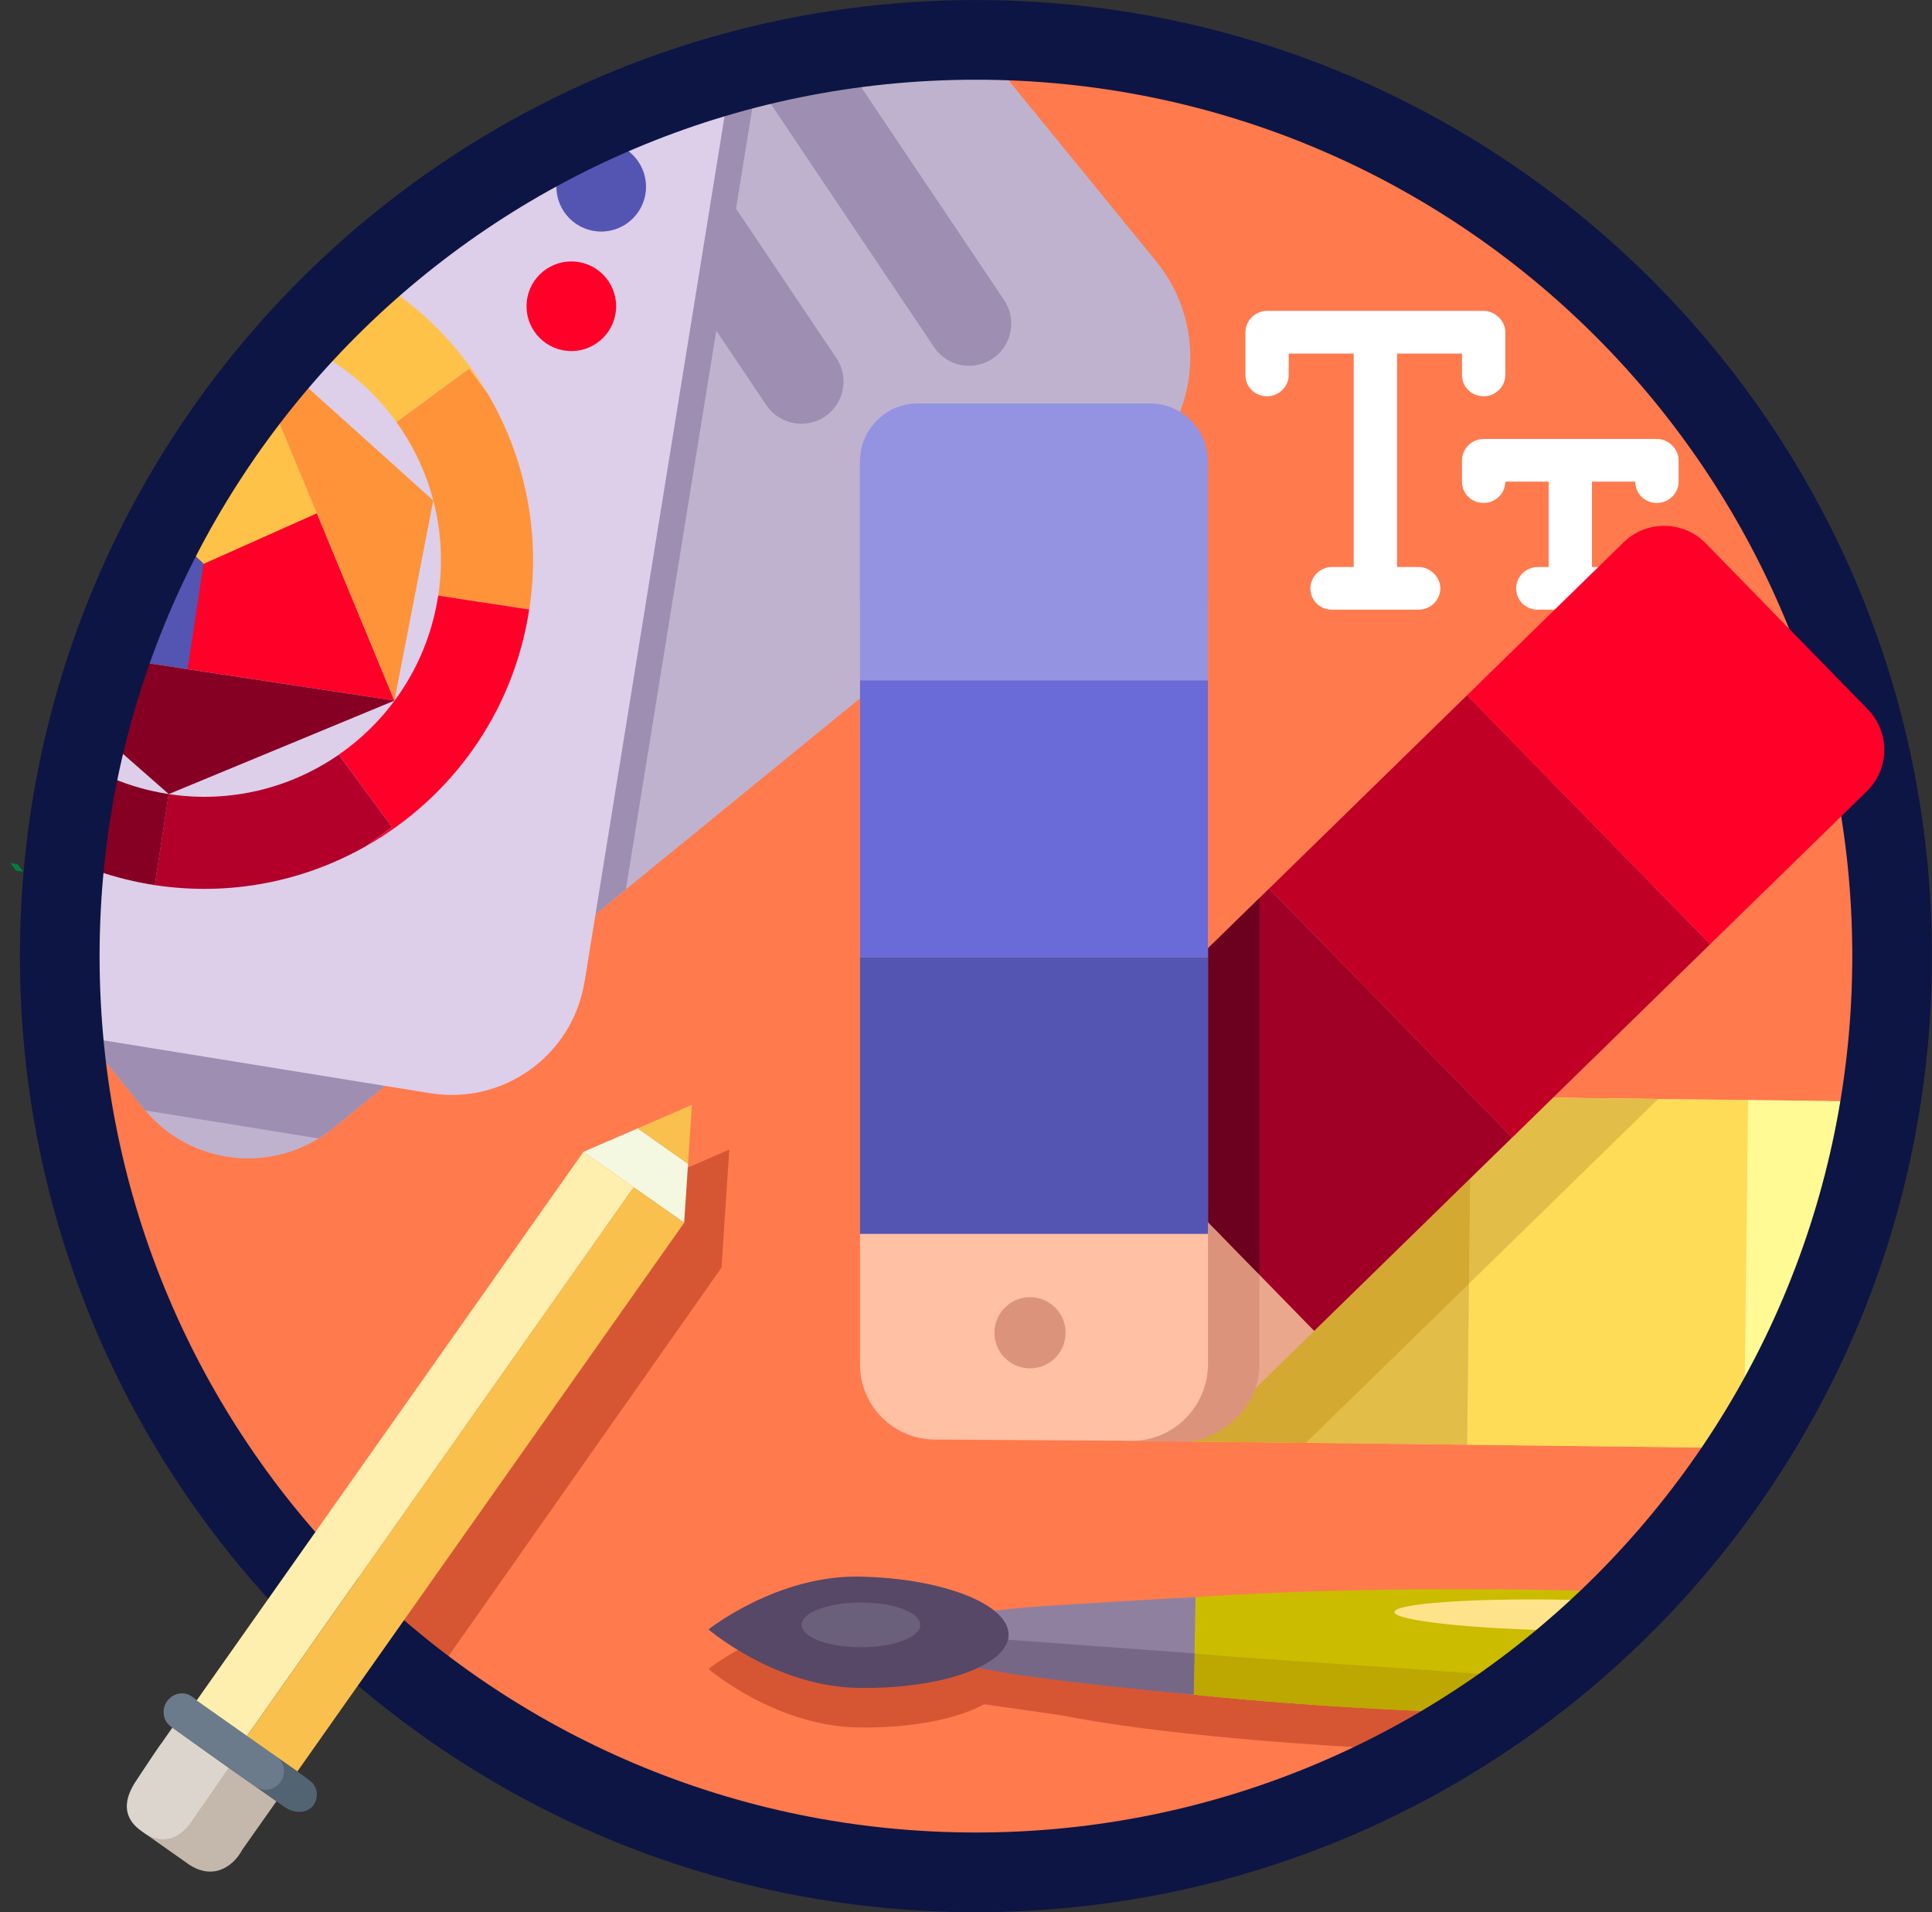<svg width="97" height="96" viewBox="0 0 97 96" fill="none" xmlns="http://www.w3.org/2000/svg">
<rect x="0" y="0" width="97" height="96" fill="#333333" stroke="none"/>
<g id="icon-design-system">
<path id="Vector" d="M48.935 93.75C74.202 93.75 94.685 73.267 94.685 48C94.685 22.733 74.202 2.25 48.935 2.25C23.668 2.25 3.185 22.733 3.185 48C3.185 73.267 23.668 93.75 48.935 93.75Z" fill="#FF7A4D"><animate attributeName="d" dur="5000ms" repeatCount="indefinite" values="M48.935 93.75C74.202 93.75 94.685 73.267 94.685 48C94.685 22.733 74.202 2.25 48.935 2.25C23.668 2.25 3.185 22.733 3.185 48C3.185 73.267 23.668 93.75 48.935 93.75Z;M48.935 93.75C74.202 93.75 94.685 73.267 94.685 48C94.685 22.733 74.202 2.25 48.935 2.25C23.668 2.25 3.185 22.733 3.185 48C3.185 73.267 23.668 93.75 48.935 93.75Z;M48.935 93.75C74.202 93.75 94.685 73.267 94.685 48C94.685 22.733 74.202 2.25 48.935 2.25C23.668 2.25 3.185 22.733 3.185 48C3.185 73.267 23.668 93.75 48.935 93.75Z" calcMode="spline" keyTimes="0; 0.50; 1" keySplines="0 0 0.58 1;0 0 0.58 1"></animate></path>
<g id="Group">
<g id="Group_2">
<path id="Vector_2" d="M56.961 82.412L49.992 82.913C48.828 81.92 46.216 81.194 43.158 81.138C38.996 81.058 35.573 83.79 35.573 83.79C35.573 83.79 38.893 86.645 43.055 86.725C45.711 86.776 48.054 86.308 49.408 85.561L53.272 86.113C53.757 86.209 54.277 86.304 54.833 86.395C55.385 86.487 55.972 86.574 56.592 86.661C57.211 86.749 57.867 86.832 58.546 86.911C58.994 86.963 59.459 87.015 59.935 87.066C62.747 87.364 65.991 87.614 69.525 87.797C73.131 86.232 76.499 84.227 79.564 81.853C79.068 81.841 78.567 81.829 78.067 81.821C69.744 81.666 62.243 81.908 56.961 82.421V82.412Z" fill="#D65634"><animate attributeName="d" dur="5000ms" repeatCount="indefinite" values="M56.961 82.412C49.992 82.913 49.992 82.913 49.992 82.913C48.828 81.92 46.216 81.194 43.158 81.138C38.996 81.058 35.573 83.79 35.573 83.79C35.573 83.79 38.893 86.645 43.055 86.725C45.711 86.776 48.054 86.308 49.408 85.561C53.272 86.113 53.272 86.113 53.272 86.113C53.757 86.209 54.277 86.304 54.833 86.395C55.385 86.487 55.972 86.574 56.592 86.661C57.211 86.749 57.867 86.832 58.546 86.911C58.994 86.963 59.459 87.015 59.935 87.066C62.747 87.364 65.991 87.614 69.525 87.797C73.131 86.232 76.499 84.227 79.564 81.853C79.068 81.841 78.567 81.829 78.067 81.821C69.744 81.666 62.243 81.908 56.961 82.421C56.961 82.412 56.961 82.412 56.961 82.412Z;M56.961 82.412C49.992 82.913 49.992 82.913 49.992 82.913C48.828 81.92 46.216 81.194 43.158 81.138C38.996 81.058 35.573 83.79 35.573 83.79C35.573 83.79 38.893 86.645 43.055 86.725C45.711 86.776 48.054 86.308 49.408 85.561C53.272 86.113 53.272 86.113 53.272 86.113C53.757 86.209 54.277 86.304 54.833 86.395C55.385 86.487 55.972 86.574 56.592 86.661C57.211 86.749 57.867 86.832 58.546 86.911C58.994 86.963 59.459 87.015 59.935 87.066C62.747 87.364 65.991 87.614 69.525 87.797C73.131 86.232 76.499 84.227 79.564 81.853C79.068 81.841 78.567 81.829 78.067 81.821C69.744 81.666 62.243 81.908 56.961 82.421C56.961 82.412 56.961 82.412 56.961 82.412Z;M56.961 82.412C49.992 82.913 49.992 82.913 49.992 82.913C48.828 81.92 46.216 81.194 43.158 81.138C38.996 81.058 35.573 83.79 35.573 83.79C35.573 83.79 38.893 86.645 43.055 86.725C45.711 86.776 48.054 86.308 49.408 85.561C53.272 86.113 53.272 86.113 53.272 86.113C53.757 86.209 54.277 86.304 54.833 86.395C55.385 86.487 55.972 86.574 56.592 86.661C57.211 86.749 57.867 86.832 58.546 86.911C58.994 86.963 59.459 87.015 59.935 87.066C62.747 87.364 65.991 87.614 69.525 87.797C73.131 86.232 76.499 84.227 79.564 81.853C79.068 81.841 78.567 81.829 78.067 81.821C69.744 81.666 62.243 81.908 56.961 82.421C56.961 82.412 56.961 82.412 56.961 82.412Z" calcMode="spline" keyTimes="0; 0.50; 1" keySplines="0 0 0.58 1;0 0 0.58 1"></animate></path>
</g>
<path id="Vector_3" d="M16.729 56.638L56.963 23.82C60.219 21.164 60.704 16.375 58.047 13.119L48.171 1.013C22.594 1.442 1.988 22.308 1.988 47.986C1.988 48.415 1.996 48.844 2.008 49.269L7.23 55.673C9.585 58.564 13.838 58.993 16.729 56.638Z" fill="#BFB2CE"><animate attributeName="d" dur="5000ms" repeatCount="indefinite" values="M16.729 56.638C56.963 23.82 56.963 23.82 56.963 23.82C60.219 21.164 60.704 16.375 58.047 13.119C48.171 1.013 48.171 1.013 48.171 1.013C22.594 1.442 1.988 22.308 1.988 47.986C1.988 48.415 1.996 48.844 2.008 49.269C7.23 55.673 7.23 55.673 7.23 55.673C9.585 58.564 13.838 58.993 16.729 56.638Z;M16.729 56.638C56.963 23.82 56.963 23.82 56.963 23.82C60.219 21.164 60.704 16.375 58.047 13.119C48.171 1.013 48.171 1.013 48.171 1.013C22.594 1.442 1.988 22.308 1.988 47.986C1.988 48.415 1.996 48.844 2.008 49.269C7.23 55.673 7.23 55.673 7.23 55.673C9.585 58.564 13.838 58.993 16.729 56.638Z;M16.729 56.638C56.963 23.82 56.963 23.82 56.963 23.82C60.219 21.164 60.704 16.375 58.047 13.119C48.171 1.013 48.171 1.013 48.171 1.013C22.594 1.442 1.988 22.308 1.988 47.986C1.988 48.415 1.996 48.844 2.008 49.269C7.23 55.673 7.23 55.673 7.23 55.673C9.585 58.564 13.838 58.993 16.729 56.638Z" calcMode="spline" keyTimes="0; 0.50; 1" keySplines="0 0 0.58 1;0 0 0.58 1"></animate></path>
<g id="Group_3">
<path id="Vector_4" d="M49.482 68.475L49.601 58.549C49.625 56.464 51.336 54.796 53.417 54.82L91.733 55.273L88.938 72.712L53.211 72.287C51.126 72.263 49.458 70.552 49.482 68.471V68.475Z" fill="#FFC0A4"><animate attributeName="d" dur="5000ms" repeatCount="indefinite" values="M49.482 68.475C49.601 58.549 49.601 58.549 49.601 58.549C49.625 56.464 51.336 54.796 53.417 54.82C91.733 55.273 91.733 55.273 91.733 55.273C88.938 72.712 88.938 72.712 88.938 72.712C53.211 72.287 53.211 72.287 53.211 72.287C51.126 72.263 49.458 70.552 49.482 68.471C49.482 68.475 49.482 68.475 49.482 68.475Z;M49.482 68.475C49.601 58.549 49.601 58.549 49.601 58.549C49.625 56.464 51.336 54.796 53.417 54.82C91.733 55.273 91.733 55.273 91.733 55.273C88.938 72.712 88.938 72.712 88.938 72.712C53.211 72.287 53.211 72.287 53.211 72.287C51.126 72.263 49.458 70.552 49.482 68.471C49.482 68.475 49.482 68.475 49.482 68.475Z;M49.482 68.475C49.601 58.549 49.601 58.549 49.601 58.549C49.625 56.464 51.336 54.796 53.417 54.82C91.733 55.273 91.733 55.273 91.733 55.273C88.938 72.712 88.938 72.712 88.938 72.712C53.211 72.287 53.211 72.287 53.211 72.287C51.126 72.263 49.458 70.552 49.482 68.471C49.482 68.475 49.482 68.475 49.482 68.475Z" calcMode="spline" keyTimes="0; 0.50; 1" keySplines="0 0 0.58 1;0 0 0.58 1"></animate></path>
<path id="Vector_5" d="M87.556 72.701L87.764 55.231L73.866 55.066L73.659 72.536L87.556 72.701Z" fill="#FEDC58"><animate attributeName="d" dur="5000ms" repeatCount="indefinite" values="M87.556 72.701C87.764 55.231 87.764 55.231 87.764 55.231C73.866 55.066 73.866 55.066 73.866 55.066C73.659 72.536 73.659 72.536 73.659 72.536C87.556 72.701 87.556 72.701 87.556 72.701Z;M87.556 72.701C87.764 55.231 87.764 55.231 87.764 55.231C73.866 55.066 73.866 55.066 73.866 55.066C73.659 72.536 73.659 72.536 73.659 72.536C87.556 72.701 87.556 72.701 87.556 72.701Z;M87.556 72.701C87.764 55.231 87.764 55.231 87.764 55.231C73.866 55.066 73.866 55.066 73.866 55.066C73.659 72.536 73.659 72.536 73.659 72.536C87.556 72.701 87.556 72.701 87.556 72.701Z" calcMode="spline" keyTimes="0; 0.50; 1" keySplines="0 0 0.58 1;0 0 0.58 1"></animate></path>
<path id="Vector_6" d="M73.656 72.533L73.863 55.063L59.966 54.898L59.758 72.368L73.656 72.533Z" fill="#E2BD47"><animate attributeName="d" dur="5000ms" repeatCount="indefinite" values="M73.656 72.533C73.863 55.063 73.863 55.063 73.863 55.063C59.966 54.898 59.966 54.898 59.966 54.898C59.758 72.368 59.758 72.368 59.758 72.368C73.656 72.533 73.656 72.533 73.656 72.533Z;M73.656 72.533C73.863 55.063 73.863 55.063 73.863 55.063C59.966 54.898 59.966 54.898 59.966 54.898C59.758 72.368 59.758 72.368 59.758 72.368C73.656 72.533 73.656 72.533 73.656 72.533Z;M73.656 72.533C73.863 55.063 73.863 55.063 73.863 55.063C59.966 54.898 59.966 54.898 59.966 54.898C59.758 72.368 59.758 72.368 59.758 72.368C73.656 72.533 73.656 72.533 73.656 72.533Z" calcMode="spline" keyTimes="0; 0.50; 1" keySplines="0 0 0.58 1;0 0 0.58 1"></animate></path>
</g>
<path id="Vector_7" d="M49.125 82.424C49.097 83.981 59.545 85.47 73.257 85.974C76.362 84.283 79.253 82.25 81.882 79.931C80.631 79.891 79.36 79.855 78.066 79.832C62.114 79.534 49.157 80.693 49.125 82.424Z" fill="#CBBC00"><animate attributeName="d" dur="5000ms" repeatCount="indefinite" values="M49.125 82.424C49.097 83.981 59.545 85.47 73.257 85.974C76.362 84.283 79.253 82.25 81.882 79.931C80.631 79.891 79.36 79.855 78.066 79.832C62.114 79.534 49.157 80.693 49.125 82.424Z;M49.125 82.424C49.097 83.981 59.545 85.47 73.257 85.974C76.362 84.283 79.253 82.25 81.882 79.931C80.631 79.891 79.36 79.855 78.066 79.832C62.114 79.534 49.157 80.693 49.125 82.424Z;M49.125 82.424C49.097 83.981 59.545 85.47 73.257 85.974C76.362 84.283 79.253 82.25 81.882 79.931C80.631 79.891 79.36 79.855 78.066 79.832C62.114 79.534 49.157 80.693 49.125 82.424Z" calcMode="spline" keyTimes="0; 0.50; 1" keySplines="0 0 0.58 1;0 0 0.58 1"></animate></path>
<path id="Vector_8" d="M41.413 20.918C40.444 21.565 39.122 21.307 38.474 20.338L30.763 8.851C30.116 7.882 30.374 6.56 31.343 5.913C32.312 5.265 33.634 5.524 34.281 6.492L41.993 17.98C42.64 18.948 42.382 20.271 41.413 20.918Z" fill="#9D8EB2"><animate attributeName="d" dur="5000ms" repeatCount="indefinite" values="M41.413 20.918C40.444 21.565 39.122 21.307 38.474 20.338C30.763 8.851 30.763 8.851 30.763 8.851C30.116 7.882 30.374 6.56 31.343 5.913C32.312 5.265 33.634 5.524 34.281 6.492C41.993 17.98 41.993 17.98 41.993 17.98C42.64 18.948 42.382 20.271 41.413 20.918Z;M41.413 20.918C40.444 21.565 39.122 21.307 38.474 20.338C30.763 8.851 30.763 8.851 30.763 8.851C30.116 7.882 30.374 6.56 31.343 5.913C32.312 5.265 33.634 5.524 34.281 6.492C41.993 17.98 41.993 17.98 41.993 17.98C42.64 18.948 42.382 20.271 41.413 20.918Z;M41.413 20.918C40.444 21.565 39.122 21.307 38.474 20.338C30.763 8.851 30.763 8.851 30.763 8.851C30.116 7.882 30.374 6.56 31.343 5.913C32.312 5.265 33.634 5.524 34.281 6.492C41.993 17.98 41.993 17.98 41.993 17.98C42.64 18.948 42.382 20.271 41.413 20.918Z" calcMode="spline" keyTimes="0; 0.50; 1" keySplines="0 0 0.58 1;0 0 0.58 1"></animate></path>
<g id="Group_4">
<path id="Vector_9" d="M73.753 64.445L78.01 60.288L83.244 55.178L73.864 55.066L73.753 64.445Z" fill="#E2BD47"><animate attributeName="d" dur="5000ms" repeatCount="indefinite" values="M73.753 64.445C78.01 60.288 78.01 60.288 78.01 60.288C83.244 55.178 83.244 55.178 83.244 55.178C73.864 55.066 73.864 55.066 73.864 55.066C73.753 64.445 73.753 64.445 73.753 64.445Z;M73.753 64.445C78.01 60.288 78.01 60.288 78.01 60.288C83.244 55.178 83.244 55.178 83.244 55.178C73.864 55.066 73.864 55.066 73.864 55.066C73.753 64.445 73.753 64.445 73.753 64.445Z;M73.753 64.445C78.01 60.288 78.01 60.288 78.01 60.288C83.244 55.178 83.244 55.178 83.244 55.178C73.864 55.066 73.864 55.066 73.864 55.066C73.753 64.445 73.753 64.445 73.753 64.445Z" calcMode="spline" keyTimes="0; 0.50; 1" keySplines="0 0 0.58 1;0 0 0.58 1"></animate></path>
<path id="Vector_10" d="M73.753 64.445L73.864 55.066L59.965 54.9L59.759 72.371L65.564 72.438L68.066 69.996L73.753 64.445Z" fill="#D3A931"><animate attributeName="d" dur="5000ms" repeatCount="indefinite" values="M73.753 64.445C73.864 55.066 73.864 55.066 73.864 55.066C59.965 54.9 59.965 54.9 59.965 54.9C59.759 72.371 59.759 72.371 59.759 72.371C65.564 72.438 65.564 72.438 65.564 72.438C68.066 69.996 68.066 69.996 68.066 69.996C73.753 64.445 73.753 64.445 73.753 64.445Z;M73.753 64.445C73.864 55.066 73.864 55.066 73.864 55.066C59.965 54.9 59.965 54.9 59.965 54.9C59.759 72.371 59.759 72.371 59.759 72.371C65.564 72.438 65.564 72.438 65.564 72.438C68.066 69.996 68.066 69.996 68.066 69.996C73.753 64.445 73.753 64.445 73.753 64.445Z;M73.753 64.445C73.864 55.066 73.864 55.066 73.864 55.066C59.965 54.9 59.965 54.9 59.965 54.9C59.759 72.371 59.759 72.371 59.759 72.371C65.564 72.438 65.564 72.438 65.564 72.438C68.066 69.996 68.066 69.996 68.066 69.996C73.753 64.445 73.753 64.445 73.753 64.445Z" calcMode="spline" keyTimes="0; 0.50; 1" keySplines="0 0 0.58 1;0 0 0.58 1"></animate></path>
</g>
<g id="Group_5">
<path id="Vector_11" d="M76.501 32.128L88.708 44.628L62.431 70.286C60.315 72.353 56.915 72.315 54.845 70.196L49.021 64.233C47.568 62.745 47.596 60.353 49.085 58.899L76.501 32.128Z" fill="#EAA78C"><animate attributeName="d" dur="5000ms" repeatCount="indefinite" values="M76.501 32.128C88.708 44.628 88.708 44.628 88.708 44.628C62.431 70.286 62.431 70.286 62.431 70.286C60.315 72.353 56.915 72.315 54.845 70.196C49.021 64.233 49.021 64.233 49.021 64.233C47.568 62.745 47.596 60.353 49.085 58.899C76.501 32.128 76.501 32.128 76.501 32.128Z;M76.501 32.128C88.708 44.628 88.708 44.628 88.708 44.628C62.431 70.286 62.431 70.286 62.431 70.286C60.315 72.353 56.915 72.315 54.845 70.196C49.021 64.233 49.021 64.233 49.021 64.233C47.568 62.745 47.596 60.353 49.085 58.899C76.501 32.128 76.501 32.128 76.501 32.128Z;M76.501 32.128C88.708 44.628 88.708 44.628 88.708 44.628C62.431 70.286 62.431 70.286 62.431 70.286C60.315 72.353 56.915 72.315 54.845 70.196C49.021 64.233 49.021 64.233 49.021 64.233C47.568 62.745 47.596 60.353 49.085 58.899C76.501 32.128 76.501 32.128 76.501 32.128Z" calcMode="spline" keyTimes="0; 0.50; 1" keySplines="0 0 0.58 1;0 0 0.58 1"></animate></path>
<path id="Vector_12" d="M85.868 47.4L73.66 34.9L63.716 44.61L75.924 57.11L85.868 47.4Z" fill="#C10025"><animate attributeName="d" dur="5000ms" repeatCount="indefinite" values="M85.868 47.4C73.66 34.9 73.66 34.9 73.66 34.9C63.716 44.61 63.716 44.61 63.716 44.61C75.924 57.11 75.924 57.11 75.924 57.11C85.868 47.4 85.868 47.4 85.868 47.4Z;M85.868 47.4C73.66 34.9 73.66 34.9 73.66 34.9C63.716 44.61 63.716 44.61 63.716 44.61C75.924 57.11 75.924 57.11 75.924 57.11C85.868 47.4 85.868 47.4 85.868 47.4Z;M85.868 47.4C73.66 34.9 73.66 34.9 73.66 34.9C63.716 44.61 63.716 44.61 63.716 44.61C75.924 57.11 75.924 57.11 75.924 57.11C85.868 47.4 85.868 47.4 85.868 47.4Z" calcMode="spline" keyTimes="0; 0.50; 1" keySplines="0 0 0.58 1;0 0 0.58 1"></animate></path>
<path id="Vector_13" d="M75.924 57.107L63.717 44.608L53.773 54.317L65.981 66.817L75.924 57.107Z" fill="#A00026"><animate attributeName="d" dur="5000ms" repeatCount="indefinite" values="M75.924 57.107C63.717 44.608 63.717 44.608 63.717 44.608C53.773 54.317 53.773 54.317 53.773 54.317C65.981 66.817 65.981 66.817 65.981 66.817C75.924 57.107 75.924 57.107 75.924 57.107Z;M75.924 57.107C63.717 44.608 63.717 44.608 63.717 44.608C53.773 54.317 53.773 54.317 53.773 54.317C65.981 66.817 65.981 66.817 65.981 66.817C75.924 57.107 75.924 57.107 75.924 57.107Z;M75.924 57.107C63.717 44.608 63.717 44.608 63.717 44.608C53.773 54.317 53.773 54.317 53.773 54.317C65.981 66.817 65.981 66.817 65.981 66.817C75.924 57.107 75.924 57.107 75.924 57.107Z" calcMode="spline" keyTimes="0; 0.50; 1" keySplines="0 0 0.58 1;0 0 0.58 1"></animate></path>
</g>
<path id="Vector_14" d="M49.125 82.424C49.097 83.985 59.545 85.47 73.257 85.974C74.281 85.414 75.282 84.819 76.259 84.191C67.249 83.489 64.89 83.441 59.97 83.012C58.246 83.381 49.133 81.956 49.121 82.428L49.125 82.424Z" fill="#BCA800"><animate attributeName="d" dur="5000ms" repeatCount="indefinite" values="M49.125 82.424C49.097 83.985 59.545 85.47 73.257 85.974C74.281 85.414 75.282 84.819 76.259 84.191C67.249 83.489 64.89 83.441 59.97 83.012C58.246 83.381 49.133 81.956 49.121 82.428C49.125 82.424 49.125 82.424 49.125 82.424Z;M49.125 82.424C49.097 83.985 59.545 85.47 73.257 85.974C74.281 85.414 75.282 84.819 76.259 84.191C67.249 83.489 64.89 83.441 59.97 83.012C58.246 83.381 49.133 81.956 49.121 82.428C49.125 82.424 49.125 82.424 49.125 82.424Z;M49.125 82.424C49.097 83.985 59.545 85.47 73.257 85.974C74.281 85.414 75.282 84.819 76.259 84.191C67.249 83.489 64.89 83.441 59.97 83.012C58.246 83.381 49.133 81.956 49.121 82.428C49.125 82.424 49.125 82.424 49.125 82.424Z" calcMode="spline" keyTimes="0; 0.50; 1" keySplines="0 0 0.58 1;0 0 0.58 1"></animate></path>
<g id="Group_6">
<path id="Vector_15" d="M48.145 81.063C48.145 81.063 50.655 80.769 51.497 80.701C53.625 80.527 60.026 80.181 60.026 80.181L59.935 85.081L48.105 83.394L48.149 81.063H48.145Z" fill="#9080A0"><animate attributeName="d" dur="5000ms" repeatCount="indefinite" values="M48.145 81.063C48.145 81.063 50.655 80.769 51.497 80.701C53.625 80.527 60.026 80.181 60.026 80.181C59.935 85.081 59.935 85.081 59.935 85.081C48.105 83.394 48.105 83.394 48.105 83.394C48.149 81.063 48.149 81.063 48.149 81.063C48.145 81.063 48.145 81.063 48.145 81.063Z;M48.145 81.063C48.145 81.063 50.655 80.769 51.497 80.701C53.625 80.527 60.026 80.181 60.026 80.181C59.935 85.081 59.935 85.081 59.935 85.081C48.105 83.394 48.105 83.394 48.105 83.394C48.149 81.063 48.149 81.063 48.149 81.063C48.145 81.063 48.145 81.063 48.145 81.063Z;M48.145 81.063C48.145 81.063 50.655 80.769 51.497 80.701C53.625 80.527 60.026 80.181 60.026 80.181C59.935 85.081 59.935 85.081 59.935 85.081C48.105 83.394 48.105 83.394 48.105 83.394C48.149 81.063 48.149 81.063 48.149 81.063C48.145 81.063 48.145 81.063 48.145 81.063Z" calcMode="spline" keyTimes="0; 0.50; 1" keySplines="0 0 0.58 1;0 0 0.58 1"></animate></path>
<path id="Vector_16" d="M48.101 83.389C48.101 83.389 48.728 83.64 48.946 83.691C51.639 84.335 59.93 85.077 59.93 85.077L59.97 83.008L48.124 82.139L48.101 83.393V83.389Z" fill="#766787"><animate attributeName="d" dur="5000ms" repeatCount="indefinite" values="M48.101 83.389C48.101 83.389 48.728 83.64 48.946 83.691C51.639 84.335 59.93 85.077 59.93 85.077C59.97 83.008 59.97 83.008 59.97 83.008C48.124 82.139 48.124 82.139 48.124 82.139C48.101 83.393 48.101 83.393 48.101 83.393C48.101 83.389 48.101 83.389 48.101 83.389Z;M48.101 83.389C48.101 83.389 48.728 83.64 48.946 83.691C51.639 84.335 59.93 85.077 59.93 85.077C59.97 83.008 59.97 83.008 59.97 83.008C48.124 82.139 48.124 82.139 48.124 82.139C48.101 83.393 48.101 83.393 48.101 83.393C48.101 83.389 48.101 83.389 48.101 83.389Z;M48.101 83.389C48.101 83.389 48.728 83.64 48.946 83.691C51.639 84.335 59.93 85.077 59.93 85.077C59.97 83.008 59.97 83.008 59.97 83.008C48.124 82.139 48.124 82.139 48.124 82.139C48.101 83.393 48.101 83.393 48.101 83.393C48.101 83.389 48.101 83.389 48.101 83.389Z" calcMode="spline" keyTimes="0; 0.50; 1" keySplines="0 0 0.58 1;0 0 0.58 1"></animate></path>
<path id="Vector_17" d="M50.638 82.087C50.611 83.628 47.211 84.815 43.054 84.74C38.892 84.66 35.572 81.805 35.572 81.805C35.572 81.805 38.999 79.077 43.157 79.153C47.319 79.232 50.666 80.542 50.638 82.087Z" fill="#564866"><animate attributeName="d" dur="5000ms" repeatCount="indefinite" values="M50.638 82.087C50.611 83.628 47.211 84.815 43.054 84.74C38.892 84.66 35.572 81.805 35.572 81.805C35.572 81.805 38.999 79.077 43.157 79.153C47.319 79.232 50.666 80.542 50.638 82.087Z;M50.638 82.087C50.611 83.628 47.211 84.815 43.054 84.74C38.892 84.66 35.572 81.805 35.572 81.805C35.572 81.805 38.999 79.077 43.157 79.153C47.319 79.232 50.666 80.542 50.638 82.087Z;M50.638 82.087C50.611 83.628 47.211 84.815 43.054 84.74C38.892 84.66 35.572 81.805 35.572 81.805C35.572 81.805 38.999 79.077 43.157 79.153C47.319 79.232 50.666 80.542 50.638 82.087Z" calcMode="spline" keyTimes="0; 0.50; 1" keySplines="0 0 0.58 1;0 0 0.58 1"></animate></path>
</g>
<g id="Group_7">
<path id="Vector_19" d="M63.23 45.088L49.085 58.898C47.596 60.355 47.564 62.742 49.022 64.231L55.959 71.334C56.392 71.779 56.301 72.152 56.853 72.339L59.402 72.371C59.577 72.371 59.593 72.398 59.763 72.375C61.197 72.18 62.587 71.04 63.035 69.706C63.163 69.329 63.234 68.924 63.234 68.503V64.004L53.779 54.324L63.234 45.092L63.23 45.088Z" fill="#DB947B"><animate attributeName="d" dur="5000ms" repeatCount="indefinite" values="M63.23 45.088C49.085 58.898 49.085 58.898 49.085 58.898C47.596 60.355 47.564 62.742 49.022 64.231C55.959 71.334 55.959 71.334 55.959 71.334C56.392 71.779 56.301 72.152 56.853 72.339C59.402 72.371 59.402 72.371 59.402 72.371C59.577 72.371 59.593 72.398 59.763 72.375C61.197 72.18 62.587 71.04 63.035 69.706C63.163 69.329 63.234 68.924 63.234 68.503C63.234 64.004 63.234 64.004 63.234 64.004C53.779 54.324 53.779 54.324 53.779 54.324C63.234 45.092 63.234 45.092 63.234 45.092C63.23 45.088 63.23 45.088 63.23 45.088Z;M63.23 45.088C49.085 58.898 49.085 58.898 49.085 58.898C47.596 60.355 47.564 62.742 49.022 64.231C55.959 71.334 55.959 71.334 55.959 71.334C56.392 71.779 56.301 72.152 56.853 72.339C59.402 72.371 59.402 72.371 59.402 72.371C59.577 72.371 59.593 72.398 59.763 72.375C61.197 72.18 62.587 71.04 63.035 69.706C63.163 69.329 63.234 68.924 63.234 68.503C63.234 64.004 63.234 64.004 63.234 64.004C53.779 54.324 53.779 54.324 53.779 54.324C63.234 45.092 63.234 45.092 63.234 45.092C63.23 45.088 63.23 45.088 63.23 45.088Z;M63.23 45.088C49.085 58.898 49.085 58.898 49.085 58.898C47.596 60.355 47.564 62.742 49.022 64.231C55.959 71.334 55.959 71.334 55.959 71.334C56.392 71.779 56.301 72.152 56.853 72.339C59.402 72.371 59.402 72.371 59.402 72.371C59.577 72.371 59.593 72.398 59.763 72.375C61.197 72.18 62.587 71.04 63.035 69.706C63.163 69.329 63.234 68.924 63.234 68.503C63.234 64.004 63.234 64.004 63.234 64.004C53.779 54.324 53.779 54.324 53.779 54.324C63.234 45.092 63.234 45.092 63.234 45.092C63.23 45.088 63.23 45.088 63.23 45.088Z" calcMode="spline" keyTimes="0; 0.50; 1" keySplines="0 0 0.58 1;0 0 0.58 1"></animate></path>
<path id="Vector_20" d="M63.23 64V61.947V48.05V45.088L53.775 54.32L63.23 64Z" fill="#6B001F"><animate attributeName="d" dur="5000ms" repeatCount="indefinite" values="M63.23 64C63.23 61.947 63.23 61.947 63.23 61.947C63.23 48.05 63.23 48.05 63.23 48.05C63.23 45.088 63.23 45.088 63.23 45.088C53.775 54.32 53.775 54.32 53.775 54.32C63.23 64 63.23 64 63.23 64Z;M63.23 64C63.23 61.947 63.23 61.947 63.23 61.947C63.23 48.05 63.23 48.05 63.23 48.05C63.23 45.088 63.23 45.088 63.23 45.088C53.775 54.32 53.775 54.32 53.775 54.32C63.23 64 63.23 64 63.23 64Z;M63.23 64C63.23 61.947 63.23 61.947 63.23 61.947C63.23 48.05 63.23 48.05 63.23 48.05C63.23 45.088 63.23 45.088 63.23 45.088C53.775 54.32 53.775 54.32 53.775 54.32C63.23 64 63.23 64 63.23 64Z" calcMode="spline" keyTimes="0; 0.50; 1" keySplines="0 0 0.58 1;0 0 0.58 1"></animate></path>
</g>
<g id="Group_8">
<path id="Vector_21" d="M56.853 72.335L46.949 72.271C44.864 72.271 43.177 70.584 43.177 68.499V30.182H60.649V68.499C60.649 70.584 58.934 72.335 56.853 72.335Z" fill="#FFC0A4"><animate attributeName="d" dur="5000ms" repeatCount="indefinite" values="M56.853 72.335C46.949 72.271 46.949 72.271 46.949 72.271C44.864 72.271 43.177 70.584 43.177 68.499C43.177 30.182 43.177 30.182 43.177 30.182C60.649 30.182 60.649 30.182 60.649 30.182C60.649 68.499 60.649 68.499 60.649 68.499C60.649 70.584 58.934 72.335 56.853 72.335Z;M57.945 73.727C48.395 71.102 48.395 71.102 48.395 71.102C46.381 70.563 45.188 68.496 45.727 66.482C55.645 29.471 55.645 29.471 55.645 29.471C72.522 33.993 72.522 33.993 72.522 33.993C62.604 71.004 62.604 71.004 62.604 71.004C62.065 73.018 59.955 74.265 57.945 73.727Z;M56.853 72.335C46.949 72.271 46.949 72.271 46.949 72.271C44.864 72.271 43.177 70.584 43.177 68.499C43.177 30.182 43.177 30.182 43.177 30.182C60.649 30.182 60.649 30.182 60.649 30.182C60.649 68.499 60.649 68.499 60.649 68.499C60.649 70.584 58.934 72.335 56.853 72.335Z" calcMode="spline" keyTimes="0; 0.50; 1" keySplines="0 0 0.58 1;0 0 0.58 1"></animate></path>
<path id="Vector_22" d="M46.088 20.255H57.735C59.343 20.255 60.645 21.561 60.645 23.166V34.153H43.173V23.166C43.173 21.558 44.479 20.255 46.084 20.255H46.088Z" fill="#9393E2"><animate attributeName="d" dur="5000ms" repeatCount="indefinite" values="M46.088 20.255C57.735 20.255 57.735 20.255 57.735 20.255C59.343 20.255 60.645 21.561 60.645 23.166C60.645 34.153 60.645 34.153 60.645 34.153C43.173 34.153 43.173 34.153 43.173 34.153C43.173 23.166 43.173 23.166 43.173 23.166C43.173 21.558 44.479 20.255 46.084 20.255C46.088 20.255 46.088 20.255 46.088 20.255Z;M61.025 20.635C72.275 23.65 72.275 23.65 72.275 23.65C73.829 24.066 74.749 25.665 74.334 27.214C71.49 37.827 71.49 37.827 71.49 37.827C54.613 33.305 54.613 33.305 54.613 33.305C57.457 22.692 57.457 22.692 57.457 22.692C57.873 21.139 59.472 20.219 61.022 20.634C61.025 20.635 61.025 20.635 61.025 20.635Z;M46.088 20.255C57.735 20.255 57.735 20.255 57.735 20.255C59.343 20.255 60.645 21.561 60.645 23.166C60.645 34.153 60.645 34.153 60.645 34.153C43.173 34.153 43.173 34.153 43.173 34.153C43.173 23.166 43.173 23.166 43.173 23.166C43.173 21.558 44.479 20.255 46.084 20.255C46.088 20.255 46.088 20.255 46.088 20.255Z" calcMode="spline" keyTimes="0; 0.50; 1" keySplines="0 0 0.58 1;0 0 0.58 1"></animate></path>
<path id="Vector_23" d="M60.649 34.153H43.177V48.05H60.649V34.153Z" fill="#6A6AD8"><animate attributeName="d" dur="5000ms" repeatCount="indefinite" values="M60.649 34.153C43.177 34.153 43.177 34.153 43.177 34.153C43.177 48.05 43.177 48.05 43.177 48.05C60.649 48.05 60.649 48.05 60.649 48.05C60.649 34.153 60.649 34.153 60.649 34.153Z;M71.494 37.828C54.617 33.306 54.617 33.306 54.617 33.306C51.02 46.73 51.02 46.73 51.02 46.73C67.897 51.252 67.897 51.252 67.897 51.252C71.494 37.828 71.494 37.828 71.494 37.828Z;M60.649 34.153C43.177 34.153 43.177 34.153 43.177 34.153C43.177 48.05 43.177 48.05 43.177 48.05C60.649 48.05 60.649 48.05 60.649 48.05C60.649 34.153 60.649 34.153 60.649 34.153Z" calcMode="spline" keyTimes="0; 0.50; 1" keySplines="0 0 0.58 1;0 0 0.58 1"></animate></path>
<path id="Vector_24" d="M60.649 48.05H43.177V61.947H60.649V48.05Z" fill="#5454B2"><animate attributeName="d" dur="5000ms" repeatCount="indefinite" values="M60.649 48.05C43.177 48.05 43.177 48.05 43.177 48.05C43.177 61.947 43.177 61.947 43.177 61.947C60.649 61.947 60.649 61.947 60.649 61.947C60.649 48.05 60.649 48.05 60.649 48.05Z;M67.897 51.252C51.02 46.73 51.02 46.73 51.02 46.73C47.423 60.154 47.423 60.154 47.423 60.154C64.3 64.676 64.3 64.676 64.3 64.676C67.897 51.252 67.897 51.252 67.897 51.252Z;M60.649 48.05C43.177 48.05 43.177 48.05 43.177 48.05C43.177 61.947 43.177 61.947 43.177 61.947C60.649 61.947 60.649 61.947 60.649 61.947C60.649 48.05 60.649 48.05 60.649 48.05Z" calcMode="spline" keyTimes="0; 0.50; 1" keySplines="0 0 0.58 1;0 0 0.58 1"></animate></path>
<path id="Vector_25" d="M51.715 68.698C52.701 68.698 53.501 67.898 53.501 66.911C53.501 65.924 52.701 65.124 51.715 65.124C50.728 65.124 49.928 65.924 49.928 66.911C49.928 67.898 50.728 68.698 51.715 68.698Z" fill="#DB947B"><animate attributeName="d" dur="5000ms" repeatCount="indefinite" values="M51.715 68.698C52.701 68.698 53.501 67.898 53.501 66.911C53.501 65.924 52.701 65.124 51.715 65.124C50.728 65.124 49.928 65.924 49.928 66.911C49.928 67.898 50.728 68.698 51.715 68.698Z;M53.923 68.884C54.876 69.139 55.856 68.573 56.111 67.62C56.367 66.667 55.801 65.687 54.848 65.432C53.895 65.176 52.915 65.742 52.66 66.695C52.404 67.648 52.97 68.628 53.923 68.884Z;M51.715 68.698C52.701 68.698 53.501 67.898 53.501 66.911C53.501 65.924 52.701 65.124 51.715 65.124C50.728 65.124 49.928 65.924 49.928 66.911C49.928 67.898 50.728 68.698 51.715 68.698Z" calcMode="spline" keyTimes="0; 0.50; 1" keySplines="0 0 0.58 1;0 0 0.58 1"></animate></path>
</g>
<g id="Group_74">
<g id="Group_9">
<path id="Vector_28" d="M16.73 56.639C16.591 56.75 16.448 56.853 16.305 56.952C16.448 56.853 16.595 56.754 16.73 56.639Z" fill="#9D8EB2"><animate attributeName="d" dur="5000ms" repeatCount="indefinite" values="M16.73 56.639C16.591 56.75 16.448 56.853 16.305 56.952C16.448 56.853 16.595 56.754 16.73 56.639Z;M16.73 56.639C16.591 56.75 16.448 56.853 16.305 56.952C16.448 56.853 16.595 56.754 16.73 56.639Z;M16.73 56.639C16.591 56.75 16.448 56.853 16.305 56.952C16.448 56.853 16.595 56.754 16.73 56.639Z" calcMode="spline" keyTimes="0; 0.50; 1" keySplines="0 0 0.58 1;0 0 0.58 1"></animate></path>
<path id="Vector_29" d="M7.302 55.749C7.278 55.721 7.254 55.702 7.234 55.674C7.254 55.702 7.282 55.721 7.302 55.749Z" fill="#9D8EB2"><animate attributeName="d" dur="5000ms" repeatCount="indefinite" values="M7.302 55.749C7.278 55.721 7.254 55.702 7.234 55.674C7.254 55.702 7.282 55.721 7.302 55.749Z;M7.302 55.749C7.278 55.721 7.254 55.702 7.234 55.674C7.254 55.702 7.282 55.721 7.302 55.749Z;M7.302 55.749C7.278 55.721 7.254 55.702 7.234 55.674C7.254 55.702 7.282 55.721 7.302 55.749Z" calcMode="spline" keyTimes="0; 0.50; 1" keySplines="0 0 0.58 1;0 0 0.58 1"></animate></path>
<path id="Vector_30" d="M38.287 2.228C17.487 7.068 1.988 25.715 1.988 47.986C1.988 48.415 1.996 48.844 2.008 49.269L7.23 55.674C7.25 55.702 7.278 55.721 7.298 55.749L15.986 57.155C16.093 57.091 16.197 57.02 16.3 56.952C16.443 56.853 16.59 56.75 16.725 56.639L31.422 44.651L38.287 2.228Z" fill="#9D8EB2"><animate attributeName="d" dur="5000ms" repeatCount="indefinite" values="M38.287 2.228C17.487 7.068 1.988 25.715 1.988 47.986C1.988 48.415 1.996 48.844 2.008 49.269C7.23 55.674 7.23 55.674 7.23 55.674C7.25 55.702 7.278 55.721 7.298 55.749C15.986 57.155 15.986 57.155 15.986 57.155C16.093 57.091 16.197 57.02 16.3 56.952C16.443 56.853 16.59 56.75 16.725 56.639C31.422 44.651 31.422 44.651 31.422 44.651C38.287 2.228 38.287 2.228 38.287 2.228Z;M38.287 2.228C17.487 7.068 1.988 25.715 1.988 47.986C1.988 48.415 1.996 48.844 2.008 49.269C7.23 55.674 7.23 55.674 7.23 55.674C7.25 55.702 7.278 55.721 7.298 55.749C15.986 57.155 15.986 57.155 15.986 57.155C16.093 57.091 16.197 57.02 16.3 56.952C16.443 56.853 16.59 56.75 16.725 56.639C31.422 44.651 31.422 44.651 31.422 44.651C38.287 2.228 38.287 2.228 38.287 2.228Z;M38.287 2.228C17.487 7.068 1.988 25.715 1.988 47.986C1.988 48.415 1.996 48.844 2.008 49.269C7.23 55.674 7.23 55.674 7.23 55.674C7.25 55.702 7.278 55.721 7.298 55.749C15.986 57.155 15.986 57.155 15.986 57.155C16.093 57.091 16.197 57.02 16.3 56.952C16.443 56.853 16.59 56.75 16.725 56.639C31.422 44.651 31.422 44.651 31.422 44.651C38.287 2.228 38.287 2.228 38.287 2.228Z" calcMode="spline" keyTimes="0; 0.50; 1" keySplines="0 0 0.58 1;0 0 0.58 1"></animate></path>
</g>
<path id="Vector_31" d="M29.349 49.297L36.906 2.57C16.804 7.898 1.988 26.211 1.988 47.987C1.988 49.249 2.04 50.496 2.135 51.735L21.601 54.884C25.282 55.479 28.749 52.978 29.345 49.297H29.349Z" fill="#DDCEEA"><animate attributeName="d" dur="5000ms" repeatCount="indefinite" values="M29.349 49.297C36.906 2.57 36.906 2.57 36.906 2.57C16.804 7.898 1.988 26.211 1.988 47.987C1.988 49.249 2.04 50.496 2.135 51.735C21.601 54.884 21.601 54.884 21.601 54.884C25.282 55.479 28.749 52.978 29.345 49.297C29.349 49.297 29.349 49.297 29.349 49.297Z;M29.349 49.297C36.906 2.57 36.906 2.57 36.906 2.57C16.804 7.898 1.988 26.211 1.988 47.987C1.988 49.249 2.04 50.496 2.135 51.735C21.601 54.884 21.601 54.884 21.601 54.884C25.282 55.479 28.749 52.978 29.345 49.297C29.349 49.297 29.349 49.297 29.349 49.297Z;M29.349 49.297C36.906 2.57 36.906 2.57 36.906 2.57C16.804 7.898 1.988 26.211 1.988 47.987C1.988 49.249 2.04 50.496 2.135 51.735C21.601 54.884 21.601 54.884 21.601 54.884C25.282 55.479 28.749 52.978 29.345 49.297C29.349 49.297 29.349 49.297 29.349 49.297Z" calcMode="spline" keyTimes="0; 0.50; 1" keySplines="0 0 0.58 1;0 0 0.58 1"></animate></path>
<g id="Group_10">
<g id="Group_11">
<path id="Vector_32" d="M10.443 28.149L10.256 28.121L10.225 28.308L10.443 28.149Z" fill="#008040"><animate attributeName="d" dur="5000ms" repeatCount="indefinite" values="M10.443 28.149C10.256 28.121 10.256 28.121 10.256 28.121C10.225 28.308 10.225 28.308 10.225 28.308C10.443 28.149 10.443 28.149 10.443 28.149Z;M10.443 28.149C10.256 28.121 10.256 28.121 10.256 28.121C10.225 28.308 10.225 28.308 10.225 28.308C10.443 28.149 10.443 28.149 10.443 28.149Z;M10.443 28.149C10.256 28.121 10.256 28.121 10.256 28.121C10.225 28.308 10.225 28.308 10.225 28.308C10.443 28.149 10.443 28.149 10.443 28.149Z" calcMode="spline" keyTimes="0; 0.50; 1" keySplines="0 0 0.58 1;0 0 0.58 1"></animate></path>
<path id="Vector_33" d="M19.902 21.188C21.65 23.622 22.488 26.711 22.003 29.908L26.574 30.603C27.165 26.703 26.339 22.915 24.485 19.763L23.556 18.5L19.902 21.188Z" fill="#FF9339"><animate attributeName="d" dur="5000ms" repeatCount="indefinite" values="M19.902 21.188C21.65 23.622 22.488 26.711 22.003 29.908C26.574 30.603 26.574 30.603 26.574 30.603C27.165 26.703 26.339 22.915 24.485 19.763C23.556 18.5 23.556 18.5 23.556 18.5C19.902 21.188 19.902 21.188 19.902 21.188Z;M19.902 21.188C21.65 23.622 22.488 26.711 22.003 29.908C26.574 30.603 26.574 30.603 26.574 30.603C27.165 26.703 26.339 22.915 24.485 19.763C23.556 18.5 23.556 18.5 23.556 18.5C19.902 21.188 19.902 21.188 19.902 21.188Z;M19.902 21.188C21.65 23.622 22.488 26.711 22.003 29.908C26.574 30.603 26.574 30.603 26.574 30.603C27.165 26.703 26.339 22.915 24.485 19.763C23.556 18.5 23.556 18.5 23.556 18.5C19.902 21.188 19.902 21.188 19.902 21.188Z" calcMode="spline" keyTimes="0; 0.50; 1" keySplines="0 0 0.58 1;0 0 0.58 1"></animate></path>
<path id="Vector_34" d="M17.012 37.889L19.68 41.518L18.358 42.491C22.619 40.085 25.776 35.816 26.57 30.599L21.999 29.904C21.487 33.271 19.605 36.09 17.008 37.889H17.012Z" fill="#FF0029"><animate attributeName="d" dur="5000ms" repeatCount="indefinite" values="M17.012 37.889C19.68 41.518 19.68 41.518 19.68 41.518C18.358 42.491 18.358 42.491 18.358 42.491C22.619 40.085 25.776 35.816 26.57 30.599C21.999 29.904 21.999 29.904 21.999 29.904C21.487 33.271 19.605 36.09 17.008 37.889C17.012 37.889 17.012 37.889 17.012 37.889Z;M17.012 37.889C19.68 41.518 19.68 41.518 19.68 41.518C18.358 42.491 18.358 42.491 18.358 42.491C22.619 40.085 25.776 35.816 26.57 30.599C21.999 29.904 21.999 29.904 21.999 29.904C21.487 33.271 19.605 36.09 17.008 37.889C17.012 37.889 17.012 37.889 17.012 37.889Z;M17.012 37.889C19.68 41.518 19.68 41.518 19.68 41.518C18.358 42.491 18.358 42.491 18.358 42.491C22.619 40.085 25.776 35.816 26.57 30.599C21.999 29.904 21.999 29.904 21.999 29.904C21.487 33.271 19.605 36.09 17.008 37.889C17.012 37.889 17.012 37.889 17.012 37.889Z" calcMode="spline" keyTimes="0; 0.50; 1" keySplines="0 0 0.58 1;0 0 0.58 1"></animate></path>
<path id="Vector_35" d="M17.011 37.889C14.605 39.553 11.587 40.343 8.465 39.866L7.771 44.437C11.567 45.012 15.256 44.246 18.357 42.491L19.68 41.518L17.011 37.889Z" fill="#B3002B"><animate attributeName="d" dur="5000ms" repeatCount="indefinite" values="M17.011 37.889C14.605 39.553 11.587 40.343 8.465 39.866C7.771 44.437 7.771 44.437 7.771 44.437C11.567 45.012 15.256 44.246 18.357 42.491C19.68 41.518 19.68 41.518 19.68 41.518C17.011 37.889 17.011 37.889 17.011 37.889Z;M17.011 37.889C14.605 39.553 11.587 40.343 8.465 39.866C7.771 44.437 7.771 44.437 7.771 44.437C11.567 45.012 15.256 44.246 18.357 42.491C19.68 41.518 19.68 41.518 19.68 41.518C17.011 37.889 17.011 37.889 17.011 37.889Z;M17.011 37.889C14.605 39.553 11.587 40.343 8.465 39.866C7.771 44.437 7.771 44.437 7.771 44.437C11.567 45.012 15.256 44.246 18.357 42.491C19.68 41.518 19.68 41.518 19.68 41.518C17.011 37.889 17.011 37.889 17.011 37.889Z" calcMode="spline" keyTimes="0; 0.50; 1" keySplines="0 0 0.58 1;0 0 0.58 1"></animate></path>
<path id="Vector_36" d="M10.224 28.308L10.256 28.121L9.768 28.045L10.053 28.434L10.224 28.308Z" fill="#008040"><animate attributeName="d" dur="5000ms" repeatCount="indefinite" values="M10.224 28.308C10.256 28.121 10.256 28.121 10.256 28.121C9.768 28.045 9.768 28.045 9.768 28.045C10.053 28.434 10.053 28.434 10.053 28.434C10.224 28.308 10.224 28.308 10.224 28.308Z;M10.224 28.308C10.256 28.121 10.256 28.121 10.256 28.121C9.768 28.045 9.768 28.045 9.768 28.045C10.053 28.434 10.053 28.434 10.053 28.434C10.224 28.308 10.224 28.308 10.224 28.308Z;M10.224 28.308C10.256 28.121 10.256 28.121 10.256 28.121C9.768 28.045 9.768 28.045 9.768 28.045C10.053 28.434 10.053 28.434 10.053 28.434C10.224 28.308 10.224 28.308 10.224 28.308Z" calcMode="spline" keyTimes="0; 0.50; 1" keySplines="0 0 0.58 1;0 0 0.58 1"></animate></path>
<path id="Vector_37" d="M10.181 28.609L10.225 28.308L10.054 28.435L10.181 28.609Z" fill="#008040"><animate attributeName="d" dur="5000ms" repeatCount="indefinite" values="M10.181 28.609C10.225 28.308 10.225 28.308 10.225 28.308C10.054 28.435 10.054 28.435 10.054 28.435C10.181 28.609 10.181 28.609 10.181 28.609Z;M10.181 28.609C10.225 28.308 10.225 28.308 10.225 28.308C10.054 28.435 10.054 28.435 10.054 28.435C10.181 28.609 10.181 28.609 10.181 28.609Z;M10.181 28.609C10.225 28.308 10.225 28.308 10.225 28.308C10.054 28.435 10.054 28.435 10.054 28.435C10.181 28.609 10.181 28.609 10.181 28.609Z" calcMode="spline" keyTimes="0; 0.50; 1" keySplines="0 0 0.58 1;0 0 0.58 1"></animate></path>
<path id="Vector_38" d="M0.889 43.388L0.527 43.333L0.805 43.71L1.167 43.765L0.889 43.388Z" fill="#008040"><animate attributeName="d" dur="5000ms" repeatCount="indefinite" values="M0.889 43.388C0.527 43.333 0.527 43.333 0.527 43.333C0.805 43.71 0.805 43.71 0.805 43.71C1.167 43.765 1.167 43.765 1.167 43.765C0.889 43.388 0.889 43.388 0.889 43.388Z;M0.889 43.388C0.527 43.333 0.527 43.333 0.527 43.333C0.805 43.71 0.805 43.71 0.805 43.71C1.167 43.765 1.167 43.765 1.167 43.765C0.889 43.388 0.889 43.388 0.889 43.388Z;M0.889 43.388C0.527 43.333 0.527 43.333 0.527 43.333C0.805 43.71 0.805 43.71 0.805 43.71C1.167 43.765 1.167 43.765 1.167 43.765C0.889 43.388 0.889 43.388 0.889 43.388Z" calcMode="spline" keyTimes="0; 0.50; 1" keySplines="0 0 0.58 1;0 0 0.58 1"></animate></path>
</g>
<path id="Vector_39" d="M12.734 18.099C9.156 22.431 6.341 27.414 4.49 32.846L19.802 35.173L12.734 18.099Z" fill="#FF0029"><animate attributeName="d" dur="5000ms" repeatCount="indefinite" values="M12.734 18.099C9.156 22.431 6.341 27.414 4.49 32.846C19.802 35.173 19.802 35.173 19.802 35.173C12.734 18.099 12.734 18.099 12.734 18.099Z;M12.734 18.099C9.156 22.431 6.341 27.414 4.49 32.846C19.802 35.173 19.802 35.173 19.802 35.173C12.734 18.099 12.734 18.099 12.734 18.099Z;M12.734 18.099C9.156 22.431 6.341 27.414 4.49 32.846C19.802 35.173 19.802 35.173 19.802 35.173C12.734 18.099 12.734 18.099 12.734 18.099Z" calcMode="spline" keyTimes="0; 0.50; 1" keySplines="0 0 0.58 1;0 0 0.58 1"></animate></path>
<path id="Vector_40" d="M21.753 25.127L13.251 17.48C13.076 17.686 12.905 17.892 12.734 18.099L19.803 35.173L21.753 25.123V25.127Z" fill="#FF9339"><animate attributeName="d" dur="5000ms" repeatCount="indefinite" values="M21.753 25.127C13.251 17.48 13.251 17.48 13.251 17.48C13.076 17.686 12.905 17.892 12.734 18.099C19.803 35.173 19.803 35.173 19.803 35.173C21.753 25.123 21.753 25.123 21.753 25.123C21.753 25.127 21.753 25.127 21.753 25.127Z;M21.753 25.127C13.251 17.48 13.251 17.48 13.251 17.48C13.076 17.686 12.905 17.892 12.734 18.099C19.803 35.173 19.803 35.173 19.803 35.173C21.753 25.123 21.753 25.123 21.753 25.123C21.753 25.127 21.753 25.127 21.753 25.127Z;M21.753 25.127C13.251 17.48 13.251 17.48 13.251 17.48C13.076 17.686 12.905 17.892 12.734 18.099C19.803 35.173 19.803 35.173 19.803 35.173C21.753 25.123 21.753 25.123 21.753 25.123C21.753 25.127 21.753 25.127 21.753 25.127Z" calcMode="spline" keyTimes="0; 0.50; 1" keySplines="0 0 0.58 1;0 0 0.58 1"></animate></path>
</g>
<path id="Vector_41" d="M32.435 9.375C32.435 10.617 31.427 11.625 30.185 11.625C28.942 11.625 27.935 10.617 27.935 9.375C27.935 8.133 28.942 7.125 30.185 7.125C31.427 7.125 32.435 8.133 32.435 9.375Z" fill="#5454B2"><animate attributeName="d" dur="5000ms" repeatCount="indefinite" values="M32.435 9.375C32.435 10.617 31.427 11.625 30.185 11.625C28.942 11.625 27.935 10.617 27.935 9.375C27.935 8.133 28.942 7.125 30.185 7.125C31.427 7.125 32.435 8.133 32.435 9.375Z;M32.435 9.375C32.435 10.617 31.427 11.625 30.185 11.625C28.942 11.625 27.935 10.617 27.935 9.375C27.935 8.133 28.942 7.125 30.185 7.125C31.427 7.125 32.435 8.133 32.435 9.375Z;M32.435 9.375C32.435 10.617 31.427 11.625 30.185 11.625C28.942 11.625 27.935 10.617 27.935 9.375C27.935 8.133 28.942 7.125 30.185 7.125C31.427 7.125 32.435 8.133 32.435 9.375Z" calcMode="spline" keyTimes="0; 0.50; 1" keySplines="0 0 0.58 1;0 0 0.58 1"></animate></path>
<path id="Vector_42" d="M30.935 15.375C30.935 16.617 29.927 17.625 28.685 17.625C27.442 17.625 26.435 16.617 26.435 15.375C26.435 14.133 27.442 13.125 28.685 13.125C29.927 13.125 30.935 14.133 30.935 15.375Z" fill="#FF0029"><animate attributeName="d" dur="5000ms" repeatCount="indefinite" values="M30.935 15.375C30.935 16.617 29.927 17.625 28.685 17.625C27.442 17.625 26.435 16.617 26.435 15.375C26.435 14.133 27.442 13.125 28.685 13.125C29.927 13.125 30.935 14.133 30.935 15.375Z;M30.935 15.375C30.935 16.617 29.927 17.625 28.685 17.625C27.442 17.625 26.435 16.617 26.435 15.375C26.435 14.133 27.442 13.125 28.685 13.125C29.927 13.125 30.935 14.133 30.935 15.375Z;M30.935 15.375C30.935 16.617 29.927 17.625 28.685 17.625C27.442 17.625 26.435 16.617 26.435 15.375C26.435 14.133 27.442 13.125 28.685 13.125C29.927 13.125 30.935 14.133 30.935 15.375Z" calcMode="spline" keyTimes="0; 0.50; 1" keySplines="0 0 0.58 1;0 0 0.58 1"></animate></path>
<path id="Vector_43" d="M19.803 35.173L9.422 33.597L4.486 32.846C4.177 33.76 3.895 34.689 3.641 35.626L8.473 39.866L19.807 35.173H19.803Z" fill="#860023"><animate attributeName="d" dur="5000ms" repeatCount="indefinite" values="M19.803 35.173C9.422 33.597 9.422 33.597 9.422 33.597C4.486 32.846 4.486 32.846 4.486 32.846C4.177 33.76 3.895 34.689 3.641 35.626C8.473 39.866 8.473 39.866 8.473 39.866C19.807 35.173 19.807 35.173 19.807 35.173C19.803 35.173 19.803 35.173 19.803 35.173Z;M19.803 35.173C9.422 33.597 9.422 33.597 9.422 33.597C4.486 32.846 4.486 32.846 4.486 32.846C4.177 33.76 3.895 34.689 3.641 35.626C8.473 39.866 8.473 39.866 8.473 39.866C19.807 35.173 19.807 35.173 19.807 35.173C19.803 35.173 19.803 35.173 19.803 35.173Z;M19.803 35.173C9.422 33.597 9.422 33.597 9.422 33.597C4.486 32.846 4.486 32.846 4.486 32.846C4.177 33.76 3.895 34.689 3.641 35.626C8.473 39.866 8.473 39.866 8.473 39.866C19.807 35.173 19.807 35.173 19.807 35.173C19.803 35.173 19.803 35.173 19.803 35.173Z" calcMode="spline" keyTimes="0; 0.50; 1" keySplines="0 0 0.58 1;0 0 0.58 1"></animate></path>
<path id="Vector_44" d="M15.911 25.77L12.73 18.087C10.757 20.477 9.013 23.07 7.54 25.822L10.228 28.308L15.911 25.77Z" fill="#FFC249"><animate attributeName="d" dur="5000ms" repeatCount="indefinite" values="M15.911 25.77C12.73 18.087 12.73 18.087 12.73 18.087C10.757 20.477 9.013 23.07 7.54 25.822C10.228 28.308 10.228 28.308 10.228 28.308C15.911 25.77 15.911 25.77 15.911 25.77Z;M15.911 25.77C12.73 18.087 12.73 18.087 12.73 18.087C10.757 20.477 9.013 23.07 7.54 25.822C10.228 28.308 10.228 28.308 10.228 28.308C15.911 25.77 15.911 25.77 15.911 25.77Z;M15.911 25.77C12.73 18.087 12.73 18.087 12.73 18.087C10.757 20.477 9.013 23.07 7.54 25.822C10.228 28.308 10.228 28.308 10.228 28.308C15.911 25.77 15.911 25.77 15.911 25.77Z" calcMode="spline" keyTimes="0; 0.50; 1" keySplines="0 0 0.58 1;0 0 0.58 1"></animate></path>
<path id="Vector_45" d="M10.225 28.308L7.536 25.822C6.337 28.061 5.312 30.408 4.482 32.842L9.418 33.593L10.221 28.304L10.225 28.308Z" fill="#5454B2"><animate attributeName="d" dur="5000ms" repeatCount="indefinite" values="M10.225 28.308C7.536 25.822 7.536 25.822 7.536 25.822C6.337 28.061 5.312 30.408 4.482 32.842C9.418 33.593 9.418 33.593 9.418 33.593C10.221 28.304 10.221 28.304 10.221 28.304C10.225 28.308 10.225 28.308 10.225 28.308Z;M10.225 28.308C7.536 25.822 7.536 25.822 7.536 25.822C6.337 28.061 5.312 30.408 4.482 32.842C9.418 33.593 9.418 33.593 9.418 33.593C10.221 28.304 10.221 28.304 10.221 28.304C10.225 28.308 10.225 28.308 10.225 28.308Z;M10.225 28.308C7.536 25.822 7.536 25.822 7.536 25.822C6.337 28.061 5.312 30.408 4.482 32.842C9.418 33.593 9.418 33.593 9.418 33.593C10.221 28.304 10.221 28.304 10.221 28.304C10.225 28.308 10.225 28.308 10.225 28.308Z" calcMode="spline" keyTimes="0; 0.50; 1" keySplines="0 0 0.58 1;0 0 0.58 1"></animate></path>
<path id="Vector_46" d="M19.901 21.188L23.555 18.5L24.484 19.762C22.836 16.963 20.374 14.664 17.364 13.231C16.129 14.354 14.954 15.546 13.846 16.796C16.343 17.587 18.44 19.159 19.901 21.192V21.188Z" fill="#FFC249"><animate attributeName="d" dur="5000ms" repeatCount="indefinite" values="M19.901 21.188C23.555 18.5 23.555 18.5 23.555 18.5C24.484 19.762 24.484 19.762 24.484 19.762C22.836 16.963 20.374 14.664 17.364 13.231C16.129 14.354 14.954 15.546 13.846 16.796C16.343 17.587 18.44 19.159 19.901 21.192C19.901 21.188 19.901 21.188 19.901 21.188Z;M19.901 21.188C23.555 18.5 23.555 18.5 23.555 18.5C24.484 19.762 24.484 19.762 24.484 19.762C22.836 16.963 20.374 14.664 17.364 13.231C16.129 14.354 14.954 15.546 13.846 16.796C16.343 17.587 18.44 19.159 19.901 21.192C19.901 21.188 19.901 21.188 19.901 21.188Z;M19.901 21.188C23.555 18.5 23.555 18.5 23.555 18.5C24.484 19.762 24.484 19.762 24.484 19.762C22.836 16.963 20.374 14.664 17.364 13.231C16.129 14.354 14.954 15.546 13.846 16.796C16.343 17.587 18.44 19.159 19.901 21.192C19.901 21.188 19.901 21.188 19.901 21.188Z" calcMode="spline" keyTimes="0; 0.50; 1" keySplines="0 0 0.58 1;0 0 0.58 1"></animate></path>
<path id="Vector_47" d="M8.47 39.867C6.464 39.561 4.654 38.771 3.137 37.635C2.771 39.255 2.493 40.907 2.303 42.583C3.959 43.492 5.797 44.135 7.775 44.437L8.47 39.867Z" fill="#860023"><animate attributeName="d" dur="5000ms" repeatCount="indefinite" values="M8.47 39.867C6.464 39.561 4.654 38.771 3.137 37.635C2.771 39.255 2.493 40.907 2.303 42.583C3.959 43.492 5.797 44.135 7.775 44.437C8.47 39.867 8.47 39.867 8.47 39.867Z;M8.47 39.867C6.464 39.561 4.654 38.771 3.137 37.635C2.771 39.255 2.493 40.907 2.303 42.583C3.959 43.492 5.797 44.135 7.775 44.437C8.47 39.867 8.47 39.867 8.47 39.867Z;M8.47 39.867C6.464 39.561 4.654 38.771 3.137 37.635C2.771 39.255 2.493 40.907 2.303 42.583C3.959 43.492 5.797 44.135 7.775 44.437C8.47 39.867 8.47 39.867 8.47 39.867Z" calcMode="spline" keyTimes="0; 0.50; 1" keySplines="0 0 0.58 1;0 0 0.58 1"></animate></path>
</g>
<path id="Vector_48" d="M46.203 81.576C46.203 82.196 44.868 82.7 43.224 82.7C41.58 82.7 40.246 82.196 40.246 81.576C40.246 80.957 41.58 80.453 43.224 80.453C44.868 80.453 46.203 80.957 46.203 81.576Z" fill="#6B607C"><animate attributeName="d" dur="5000ms" repeatCount="indefinite" values="M46.203 81.576C46.203 82.196 44.868 82.7 43.224 82.7C41.58 82.7 40.246 82.196 40.246 81.576C40.246 80.957 41.58 80.453 43.224 80.453C44.868 80.453 46.203 80.957 46.203 81.576Z;M46.203 81.576C46.203 82.196 44.868 82.7 43.224 82.7C41.58 82.7 40.246 82.196 40.246 81.576C40.246 80.957 41.58 80.453 43.224 80.453C44.868 80.453 46.203 80.957 46.203 81.576Z;M46.203 81.576C46.203 82.196 44.868 82.7 43.224 82.7C41.58 82.7 40.246 82.196 40.246 81.576C40.246 80.957 41.58 80.453 43.224 80.453C44.868 80.453 46.203 80.957 46.203 81.576Z" calcMode="spline" keyTimes="0; 0.50; 1" keySplines="0 0 0.58 1;0 0 0.58 1"></animate></path>
<path id="Vector_49" d="M70.006 80.931C69.998 81.36 73.85 81.781 78.615 81.869C78.921 81.873 79.219 81.876 79.516 81.88C80.136 81.404 80.74 80.912 81.335 80.403C80.489 80.364 79.584 80.332 78.647 80.316C73.886 80.229 70.018 80.503 70.01 80.931H70.006Z" fill="#FFE38A"><animate attributeName="d" dur="5000ms" repeatCount="indefinite" values="M70.006 80.931C69.998 81.36 73.85 81.781 78.615 81.869C78.921 81.873 79.219 81.876 79.516 81.88C80.136 81.404 80.74 80.912 81.335 80.403C80.489 80.364 79.584 80.332 78.647 80.316C73.886 80.229 70.018 80.503 70.01 80.931C70.006 80.931 70.006 80.931 70.006 80.931Z;M70.006 80.931C69.998 81.36 73.85 81.781 78.615 81.869C78.921 81.873 79.219 81.876 79.516 81.88C80.136 81.404 80.74 80.912 81.335 80.403C80.489 80.364 79.584 80.332 78.647 80.316C73.886 80.229 70.018 80.503 70.01 80.931C70.006 80.931 70.006 80.931 70.006 80.931Z;M70.006 80.931C69.998 81.36 73.85 81.781 78.615 81.869C78.921 81.873 79.219 81.876 79.516 81.88C80.136 81.404 80.74 80.912 81.335 80.403C80.489 80.364 79.584 80.332 78.647 80.316C73.886 80.229 70.018 80.503 70.01 80.931C70.006 80.931 70.006 80.931 70.006 80.931Z" calcMode="spline" keyTimes="0; 0.50; 1" keySplines="0 0 0.58 1;0 0 0.58 1"></animate></path>
<path id="Union" fill-rule="evenodd" clip-rule="evenodd" d="M33.89 58.898L36.615 57.715L36.419 60.677L33.89 58.898ZM33.324 61.599L33.314 61.592L31.166 60.078L33.482 59.075L33.89 58.898L36.419 60.678L36.224 63.639L36.224 63.639L20.997 85.312L18.605 83.262L17.977 84.152L18.5 83.172L18.372 83.062L18.442 82.965L16.309 81.187L17.205 79.88L31.166 60.077L33.313 61.592L33.323 61.599L33.336 61.607L33.324 61.599ZM33.249 62.487L33.257 62.477L33.694 61.859L33.694 61.859L33.257 62.477L33.249 62.487Z" fill="#D65634"><animate attributeName="d" dur="5000ms" repeatCount="indefinite" values="M33.89 58.898C36.615 57.715 36.615 57.715 36.615 57.715C36.419 60.677 36.419 60.677 36.419 60.677C33.89 58.898 33.89 58.898 33.89 58.898ZM33.324 61.599C33.314 61.592 33.314 61.592 33.314 61.592C31.166 60.078 31.166 60.078 31.166 60.078C33.482 59.075 33.482 59.075 33.482 59.075C33.89 58.898 33.89 58.898 33.89 58.898C36.419 60.678 36.419 60.678 36.419 60.678C36.224 63.639 36.224 63.639 36.224 63.639C36.224 63.639 36.224 63.639 36.224 63.639C20.997 85.312 20.997 85.312 20.997 85.312C18.605 83.262 18.605 83.262 18.605 83.262C17.977 84.152 17.977 84.152 17.977 84.152C18.5 83.172 18.5 83.172 18.5 83.172C18.372 83.062 18.372 83.062 18.372 83.062C18.442 82.965 18.442 82.965 18.442 82.965C16.309 81.187 16.309 81.187 16.309 81.187C17.205 79.88 17.205 79.88 17.205 79.88C31.166 60.077 31.166 60.077 31.166 60.077C33.313 61.592 33.313 61.592 33.313 61.592C33.323 61.599 33.323 61.599 33.323 61.599C33.336 61.607 33.336 61.607 33.336 61.607C33.324 61.599 33.324 61.599 33.324 61.599ZM33.249 62.487C33.257 62.477 33.257 62.477 33.257 62.477C33.694 61.859 33.694 61.859 33.694 61.859C33.694 61.859 33.694 61.859 33.694 61.859C33.257 62.477 33.257 62.477 33.257 62.477C33.249 62.487 33.249 62.487 33.249 62.487Z;M36.76 62.179C39.698 61.742 39.698 61.742 39.698 61.742C38.742 64.553 38.742 64.553 38.742 64.553C36.76 62.179 36.76 62.179 36.76 62.179ZM35.514 64.641C35.506 64.632 35.506 64.632 35.506 64.632C33.823 62.614 33.823 62.614 33.823 62.614C36.32 62.245 36.32 62.245 36.32 62.245C36.76 62.179 36.76 62.179 36.76 62.179C38.742 64.553 38.742 64.553 38.742 64.553C37.787 67.363 37.787 67.363 37.787 67.363C37.787 67.363 37.787 67.363 37.787 67.363C17.469 84.357 17.469 84.357 17.469 84.357C15.69 81.757 15.69 81.757 15.69 81.757C14.853 82.455 14.853 82.455 14.853 82.455C15.612 81.643 15.612 81.643 15.612 81.643C15.516 81.504 15.516 81.504 15.516 81.504C15.609 81.428 15.609 81.428 15.609 81.428C14.009 79.159 14.009 79.159 14.009 79.159C15.213 78.128 15.213 78.128 15.213 78.128C33.823 62.613 33.823 62.613 33.823 62.613C35.506 64.632 35.506 64.632 35.506 64.632C35.513 64.641 35.513 64.641 35.513 64.641C35.523 64.652 35.523 64.652 35.523 64.652C35.514 64.641 35.514 64.641 35.514 64.641ZM35.212 65.481C35.222 65.473 35.222 65.473 35.222 65.473C35.804 64.989 35.804 64.989 35.804 64.989C35.804 64.988 35.804 64.988 35.804 64.988C35.221 65.473 35.221 65.473 35.221 65.473C35.212 65.481 35.212 65.481 35.212 65.481Z;M33.89 58.898C36.615 57.715 36.615 57.715 36.615 57.715C36.419 60.677 36.419 60.677 36.419 60.677C33.89 58.898 33.89 58.898 33.89 58.898ZM33.324 61.599C33.314 61.592 33.314 61.592 33.314 61.592C31.166 60.078 31.166 60.078 31.166 60.078C33.482 59.075 33.482 59.075 33.482 59.075C33.89 58.898 33.89 58.898 33.89 58.898C36.419 60.678 36.419 60.678 36.419 60.678C36.224 63.639 36.224 63.639 36.224 63.639C36.224 63.639 36.224 63.639 36.224 63.639C20.997 85.312 20.997 85.312 20.997 85.312C18.605 83.262 18.605 83.262 18.605 83.262C17.977 84.152 17.977 84.152 17.977 84.152C18.5 83.172 18.5 83.172 18.5 83.172C18.372 83.062 18.372 83.062 18.372 83.062C18.442 82.965 18.442 82.965 18.442 82.965C16.309 81.187 16.309 81.187 16.309 81.187C17.205 79.88 17.205 79.88 17.205 79.88C31.166 60.077 31.166 60.077 31.166 60.077C33.313 61.592 33.313 61.592 33.313 61.592C33.323 61.599 33.323 61.599 33.323 61.599C33.336 61.607 33.336 61.607 33.336 61.607C33.324 61.599 33.324 61.599 33.324 61.599ZM33.249 62.487C33.257 62.477 33.257 62.477 33.257 62.477C33.694 61.859 33.694 61.859 33.694 61.859C33.694 61.859 33.694 61.859 33.694 61.859C33.257 62.477 33.257 62.477 33.257 62.477C33.249 62.487 33.249 62.487 33.249 62.487Z" calcMode="spline" keyTimes="0; 0.50; 1" keySplines="0 0 0.58 1;0 0 0.58 1"></animate></path>
<path id="Vector_55" d="M46.897 17.428C47.544 18.397 48.866 18.655 49.835 18.008C50.804 17.361 51.062 16.038 50.415 15.069L41.385 1.617C39.963 1.847 38.565 2.141 37.191 2.494C37.223 2.836 37.326 3.169 37.529 3.471L46.897 17.428Z" fill="#9D8EB2"><animate attributeName="d" dur="5000ms" repeatCount="indefinite" values="M46.897 17.428C47.544 18.397 48.866 18.655 49.835 18.008C50.804 17.361 51.062 16.038 50.415 15.069C41.385 1.617 41.385 1.617 41.385 1.617C39.963 1.847 38.565 2.141 37.191 2.494C37.223 2.836 37.326 3.169 37.529 3.471C46.897 17.428 46.897 17.428 46.897 17.428Z;M46.897 17.428C47.544 18.397 48.866 18.655 49.835 18.008C50.804 17.361 51.062 16.038 50.415 15.069C41.385 1.617 41.385 1.617 41.385 1.617C39.963 1.847 38.565 2.141 37.191 2.494C37.223 2.836 37.326 3.169 37.529 3.471C46.897 17.428 46.897 17.428 46.897 17.428Z;M46.897 17.428C47.544 18.397 48.866 18.655 49.835 18.008C50.804 17.361 51.062 16.038 50.415 15.069C41.385 1.617 41.385 1.617 41.385 1.617C39.963 1.847 38.565 2.141 37.191 2.494C37.223 2.836 37.326 3.169 37.529 3.471C46.897 17.428 46.897 17.428 46.897 17.428Z" calcMode="spline" keyTimes="0; 0.50; 1" keySplines="0 0 0.58 1;0 0 0.58 1"></animate></path>
<path id="Vector_56" d="M87.557 72.7L88.939 72.716C92.171 67.506 94.411 61.622 95.399 55.32L87.763 55.229L87.557 72.7Z" fill="#FFFA94"><animate attributeName="d" dur="5000ms" repeatCount="indefinite" values="M87.557 72.7C88.939 72.716 88.939 72.716 88.939 72.716C92.171 67.506 94.411 61.622 95.399 55.32C87.763 55.229 87.763 55.229 87.763 55.229C87.557 72.7 87.557 72.7 87.557 72.7Z;M87.557 72.7C88.939 72.716 88.939 72.716 88.939 72.716C92.171 67.506 94.411 61.622 95.399 55.32C87.763 55.229 87.763 55.229 87.763 55.229C87.557 72.7 87.557 72.7 87.557 72.7Z;M87.557 72.7C88.939 72.716 88.939 72.716 88.939 72.716C92.171 67.506 94.411 61.622 95.399 55.32C87.763 55.229 87.763 55.229 87.763 55.229C87.557 72.7 87.557 72.7 87.557 72.7Z" calcMode="spline" keyTimes="0; 0.50; 1" keySplines="0 0 0.58 1;0 0 0.58 1"></animate></path>
</g>
<path id="iou" d="M63.616 15.609C63.004 15.609 62.528 16.112 62.528 16.681V18.824C62.528 19.426 63.004 19.895 63.616 19.895C64.194 19.895 64.703 19.426 64.703 18.824V17.752H67.966V28.466H66.878C66.267 28.466 65.791 28.969 65.791 29.538C65.791 30.141 66.267 30.609 66.878 30.609H71.228C71.806 30.609 72.316 30.141 72.316 29.538C72.316 28.969 71.806 28.466 71.228 28.466H70.141V17.752H73.403V18.824C73.403 19.426 73.879 19.895 74.491 19.895C75.069 19.895 75.578 19.426 75.578 18.824V16.681C75.578 16.112 75.069 15.609 74.491 15.609H69.053H63.616ZM74.491 22.038C73.879 22.038 73.403 22.54 73.403 23.109V24.181C73.403 24.784 73.879 25.252 74.491 25.252C75.069 25.252 75.578 24.784 75.578 24.181H77.753V28.466H77.21C76.598 28.466 76.122 28.969 76.122 29.538C76.122 30.141 76.598 30.609 77.21 30.609H80.472C81.05 30.609 81.56 30.141 81.56 29.538C81.56 28.969 81.05 28.466 80.472 28.466H79.928V24.181H82.103C82.103 24.784 82.579 25.252 83.191 25.252C83.769 25.252 84.278 24.784 84.278 24.181V23.109C84.278 22.54 83.769 22.038 83.191 22.038H74.491Z" fill="white"><animate attributeName="d" dur="5000ms" repeatCount="indefinite" values="M63.616 15.609C63.004 15.609 62.528 16.112 62.528 16.681C62.528 18.824 62.528 18.824 62.528 18.824C62.528 19.426 63.004 19.895 63.616 19.895C64.194 19.895 64.703 19.426 64.703 18.824C64.703 17.752 64.703 17.752 64.703 17.752C67.966 17.752 67.966 17.752 67.966 17.752C67.966 28.466 67.966 28.466 67.966 28.466C66.878 28.466 66.878 28.466 66.878 28.466C66.267 28.466 65.791 28.969 65.791 29.538C65.791 30.141 66.267 30.609 66.878 30.609C71.228 30.609 71.228 30.609 71.228 30.609C71.806 30.609 72.316 30.141 72.316 29.538C72.316 28.969 71.806 28.466 71.228 28.466C70.141 28.466 70.141 28.466 70.141 28.466C70.141 17.752 70.141 17.752 70.141 17.752C73.403 17.752 73.403 17.752 73.403 17.752C73.403 18.824 73.403 18.824 73.403 18.824C73.403 19.426 73.879 19.895 74.491 19.895C75.069 19.895 75.578 19.426 75.578 18.824C75.578 16.681 75.578 16.681 75.578 16.681C75.578 16.112 75.069 15.609 74.491 15.609C69.053 15.609 69.053 15.609 69.053 15.609C63.616 15.609 63.616 15.609 63.616 15.609ZM74.491 22.038C73.879 22.038 73.403 22.54 73.403 23.109C73.403 24.181 73.403 24.181 73.403 24.181C73.403 24.784 73.879 25.252 74.491 25.252C75.069 25.252 75.578 24.784 75.578 24.181C77.753 24.181 77.753 24.181 77.753 24.181C77.753 28.466 77.753 28.466 77.753 28.466C77.21 28.466 77.21 28.466 77.21 28.466C76.598 28.466 76.122 28.969 76.122 29.538C76.122 30.141 76.598 30.609 77.21 30.609C80.472 30.609 80.472 30.609 80.472 30.609C81.05 30.609 81.56 30.141 81.56 29.538C81.56 28.969 81.05 28.466 80.472 28.466C79.928 28.466 79.928 28.466 79.928 28.466C79.928 24.181 79.928 24.181 79.928 24.181C82.103 24.181 82.103 24.181 82.103 24.181C82.103 24.784 82.579 25.252 83.191 25.252C83.769 25.252 84.278 24.784 84.278 24.181C84.278 23.109 84.278 23.109 84.278 23.109C84.278 22.54 83.769 22.038 83.191 22.038C74.491 22.038 74.491 22.038 74.491 22.038Z;M63.616 15.609C63.004 15.609 62.528 16.112 62.528 16.681C62.528 18.824 62.528 18.824 62.528 18.824C62.528 19.426 63.004 19.895 63.616 19.895C64.194 19.895 64.703 19.426 64.703 18.824C64.703 17.752 64.703 17.752 64.703 17.752C67.966 17.752 67.966 17.752 67.966 17.752C67.966 28.466 67.966 28.466 67.966 28.466C66.878 28.466 66.878 28.466 66.878 28.466C66.267 28.466 65.791 28.969 65.791 29.538C65.791 30.141 66.267 30.609 66.878 30.609C71.228 30.609 71.228 30.609 71.228 30.609C71.806 30.609 72.316 30.141 72.316 29.538C72.316 28.969 71.806 28.466 71.228 28.466C70.141 28.466 70.141 28.466 70.141 28.466C70.141 17.752 70.141 17.752 70.141 17.752C73.403 17.752 73.403 17.752 73.403 17.752C73.403 18.824 73.403 18.824 73.403 18.824C73.403 19.426 73.879 19.895 74.491 19.895C75.069 19.895 75.578 19.426 75.578 18.824C75.578 16.681 75.578 16.681 75.578 16.681C75.578 16.112 75.069 15.609 74.491 15.609C69.053 15.609 69.053 15.609 69.053 15.609C63.616 15.609 63.616 15.609 63.616 15.609ZM74.491 22.038C73.879 22.038 73.403 22.54 73.403 23.109C73.403 24.181 73.403 24.181 73.403 24.181C73.403 24.784 73.879 25.252 74.491 25.252C75.069 25.252 75.578 24.784 75.578 24.181C77.753 24.181 77.753 24.181 77.753 24.181C77.753 28.466 77.753 28.466 77.753 28.466C77.21 28.466 77.21 28.466 77.21 28.466C76.598 28.466 76.122 28.969 76.122 29.538C76.122 30.141 76.598 30.609 77.21 30.609C80.472 30.609 80.472 30.609 80.472 30.609C81.05 30.609 81.56 30.141 81.56 29.538C81.56 28.969 81.05 28.466 80.472 28.466C79.928 28.466 79.928 28.466 79.928 28.466C79.928 24.181 79.928 24.181 79.928 24.181C82.103 24.181 82.103 24.181 82.103 24.181C82.103 24.784 82.579 25.252 83.191 25.252C83.769 25.252 84.278 24.784 84.278 24.181C84.278 23.109 84.278 23.109 84.278 23.109C84.278 22.54 83.769 22.038 83.191 22.038C74.491 22.038 74.491 22.038 74.491 22.038Z;M63.616 15.609C63.004 15.609 62.528 16.112 62.528 16.681C62.528 18.824 62.528 18.824 62.528 18.824C62.528 19.426 63.004 19.895 63.616 19.895C64.194 19.895 64.703 19.426 64.703 18.824C64.703 17.752 64.703 17.752 64.703 17.752C67.966 17.752 67.966 17.752 67.966 17.752C67.966 28.466 67.966 28.466 67.966 28.466C66.878 28.466 66.878 28.466 66.878 28.466C66.267 28.466 65.791 28.969 65.791 29.538C65.791 30.141 66.267 30.609 66.878 30.609C71.228 30.609 71.228 30.609 71.228 30.609C71.806 30.609 72.316 30.141 72.316 29.538C72.316 28.969 71.806 28.466 71.228 28.466C70.141 28.466 70.141 28.466 70.141 28.466C70.141 17.752 70.141 17.752 70.141 17.752C73.403 17.752 73.403 17.752 73.403 17.752C73.403 18.824 73.403 18.824 73.403 18.824C73.403 19.426 73.879 19.895 74.491 19.895C75.069 19.895 75.578 19.426 75.578 18.824C75.578 16.681 75.578 16.681 75.578 16.681C75.578 16.112 75.069 15.609 74.491 15.609C69.053 15.609 69.053 15.609 69.053 15.609C63.616 15.609 63.616 15.609 63.616 15.609ZM74.491 22.038C73.879 22.038 73.403 22.54 73.403 23.109C73.403 24.181 73.403 24.181 73.403 24.181C73.403 24.784 73.879 25.252 74.491 25.252C75.069 25.252 75.578 24.784 75.578 24.181C77.753 24.181 77.753 24.181 77.753 24.181C77.753 28.466 77.753 28.466 77.753 28.466C77.21 28.466 77.21 28.466 77.21 28.466C76.598 28.466 76.122 28.969 76.122 29.538C76.122 30.141 76.598 30.609 77.21 30.609C80.472 30.609 80.472 30.609 80.472 30.609C81.05 30.609 81.56 30.141 81.56 29.538C81.56 28.969 81.05 28.466 80.472 28.466C79.928 28.466 79.928 28.466 79.928 28.466C79.928 24.181 79.928 24.181 79.928 24.181C82.103 24.181 82.103 24.181 82.103 24.181C82.103 24.784 82.579 25.252 83.191 25.252C83.769 25.252 84.278 24.784 84.278 24.181C84.278 23.109 84.278 23.109 84.278 23.109C84.278 22.54 83.769 22.038 83.191 22.038C74.491 22.038 74.491 22.038 74.491 22.038Z" calcMode="spline" keyTimes="0; 0.50; 1" keySplines="0 0 0.58 1;0 0 0.58 1"></animate></path>
<path id="border" d="M48.999 2.002C74.404 2.002 94.998 22.596 94.998 48.001C94.998 73.405 74.404 94 48.999 94C23.595 94 3 73.406 3 48.001C3 22.596 23.595 2.002 48.999 2.002Z" stroke="#0D1544" stroke-width="4"><animate attributeName="d" dur="5000ms" repeatCount="indefinite" values="M48.999 2.002C74.404 2.002 94.998 22.596 94.998 48.001C94.998 73.405 74.404 94 48.999 94C23.595 94 3 73.406 3 48.001C3 22.596 23.595 2.002 48.999 2.002Z;M48.999 2.002C74.404 2.002 94.998 22.596 94.998 48.001C94.998 73.405 74.404 94 48.999 94C23.595 94 3 73.406 3 48.001C3 22.596 23.595 2.002 48.999 2.002Z;M48.999 2.002C74.404 2.002 94.998 22.596 94.998 48.001C94.998 73.405 74.404 94 48.999 94C23.595 94 3 73.406 3 48.001C3 22.596 23.595 2.002 48.999 2.002Z" calcMode="spline" keyTimes="0; 0.50; 1" keySplines="0 0 0.58 1;0 0 0.58 1"></animate></path>
<path id="Vector_57" d="M85.638 27.278L93.775 35.61C94.899 36.761 94.874 38.605 93.727 39.726L85.865 47.402L73.658 34.903L81.519 27.226C82.67 26.103 84.514 26.128 85.635 27.275L85.638 27.278Z" fill="#FF0029"><animate attributeName="d" dur="5000ms" repeatCount="indefinite" values="M85.638 27.278C93.775 35.61 93.775 35.61 93.775 35.61C94.899 36.761 94.874 38.605 93.727 39.726C85.865 47.402 85.865 47.402 85.865 47.402C73.658 34.903 73.658 34.903 73.658 34.903C81.519 27.226 81.519 27.226 81.519 27.226C82.67 26.103 84.514 26.128 85.635 27.275C85.638 27.278 85.638 27.278 85.638 27.278Z;M85.638 27.278C93.775 35.61 93.775 35.61 93.775 35.61C94.899 36.761 94.874 38.605 93.727 39.726C85.865 47.402 85.865 47.402 85.865 47.402C73.658 34.903 73.658 34.903 73.658 34.903C81.519 27.226 81.519 27.226 81.519 27.226C82.67 26.103 84.514 26.128 85.635 27.275C85.638 27.278 85.638 27.278 85.638 27.278Z;M85.638 27.278C93.775 35.61 93.775 35.61 93.775 35.61C94.899 36.761 94.874 38.605 93.727 39.726C85.865 47.402 85.865 47.402 85.865 47.402C73.658 34.903 73.658 34.903 73.658 34.903C81.519 27.226 81.519 27.226 81.519 27.226C82.67 26.103 84.514 26.128 85.635 27.275C85.638 27.278 85.638 27.278 85.638 27.278Z" calcMode="spline" keyTimes="0; 0.50; 1" keySplines="0 0 0.58 1;0 0 0.58 1"></animate></path>
<g id="Group_69">
<path id="Vector_58" d="M15.65 89.476C15.589 89.417 15.315 89.208 14.929 88.931C13.365 87.797 9.822 85.336 9.822 85.336C9.312 84.979 8.663 85.026 8.372 85.439C8.37 85.446 8.368 85.453 8.359 85.458C8.087 85.873 8.265 86.481 8.765 86.835L14.295 90.724C14.805 91.081 15.454 91.035 15.745 90.622C15.937 90.349 16.02 89.838 15.647 89.471L15.65 89.476Z" fill="#526372"><animate attributeName="d" dur="5000ms" repeatCount="indefinite" values="M15.65 89.476C15.589 89.417 15.315 89.208 14.929 88.931C13.365 87.797 9.822 85.336 9.822 85.336C9.312 84.979 8.663 85.026 8.372 85.439C8.37 85.446 8.368 85.453 8.359 85.458C8.087 85.873 8.265 86.481 8.765 86.835C14.295 90.724 14.295 90.724 14.295 90.724C14.805 91.081 15.454 91.035 15.745 90.622C15.937 90.349 16.02 89.838 15.647 89.471C15.65 89.476 15.65 89.476 15.65 89.476Z;M11.884 87.621C11.84 87.549 11.63 87.276 11.329 86.909C10.112 85.409 7.326 82.115 7.326 82.115C6.926 81.638 6.287 81.515 5.899 81.838C5.895 81.845 5.892 81.851 5.881 81.854C5.512 82.184 5.526 82.817 5.917 83.289C10.252 88.477 10.252 88.477 10.252 88.477C10.653 88.954 11.292 89.077 11.68 88.754C11.936 88.539 12.148 88.067 11.883 87.616C11.884 87.621 11.884 87.621 11.884 87.621Z;M15.65 89.476C15.589 89.417 15.315 89.208 14.929 88.931C13.365 87.797 9.822 85.336 9.822 85.336C9.312 84.979 8.663 85.026 8.372 85.439C8.37 85.446 8.368 85.453 8.359 85.458C8.087 85.873 8.265 86.481 8.765 86.835C14.295 90.724 14.295 90.724 14.295 90.724C14.805 91.081 15.454 91.035 15.745 90.622C15.937 90.349 16.02 89.838 15.647 89.471C15.65 89.476 15.65 89.476 15.65 89.476Z" calcMode="spline" keyTimes="0; 0.50; 1" keySplines="0 0 0.58 1;0 0 0.58 1"></animate></path>
<path id="Vector_59" d="M14.191 88.567C14.129 88.423 14.036 88.298 13.902 88.2L9.625 85.168C9.232 84.889 8.678 84.999 8.386 85.415C8.384 85.423 8.382 85.43 8.373 85.435C8.101 85.849 8.185 86.394 8.571 86.671L12.847 89.703C13.24 89.982 13.795 89.871 14.087 89.455C14.279 89.182 14.304 88.845 14.187 88.566L14.191 88.567Z" fill="#6B7B8C"><animate attributeName="d" dur="5000ms" repeatCount="indefinite" values="M14.191 88.567C14.129 88.423 14.036 88.298 13.902 88.2C9.625 85.168 9.625 85.168 9.625 85.168C9.232 84.889 8.678 84.999 8.386 85.415C8.384 85.423 8.382 85.43 8.373 85.435C8.101 85.849 8.185 86.394 8.571 86.671C12.847 89.703 12.847 89.703 12.847 89.703C13.24 89.982 13.795 89.871 14.087 89.455C14.279 89.182 14.304 88.845 14.187 88.566C14.191 88.567 14.191 88.567 14.191 88.567Z;M10.71 86.366C10.688 86.211 10.631 86.066 10.526 85.936C7.18 81.901 7.18 81.901 7.18 81.901C6.873 81.53 6.309 81.493 5.919 81.819C5.915 81.826 5.911 81.832 5.901 81.835C5.531 82.165 5.472 82.712 5.773 83.08C9.119 87.115 9.119 87.115 9.119 87.115C9.426 87.487 9.99 87.524 10.38 87.197C10.636 86.983 10.748 86.663 10.707 86.364C10.71 86.366 10.71 86.366 10.71 86.366Z;M14.191 88.567C14.129 88.423 14.036 88.298 13.902 88.2C9.625 85.168 9.625 85.168 9.625 85.168C9.232 84.889 8.678 84.999 8.386 85.415C8.384 85.423 8.382 85.43 8.373 85.435C8.101 85.849 8.185 86.394 8.571 86.671C12.847 89.703 12.847 89.703 12.847 89.703C13.24 89.982 13.795 89.871 14.087 89.455C14.279 89.182 14.304 88.845 14.187 88.566C14.191 88.567 14.191 88.567 14.191 88.567Z" calcMode="spline" keyTimes="0; 0.50; 1" keySplines="0 0 0.58 1;0 0 0.58 1"></animate></path>
<path id="Vector_60" d="M31.439 59.342L31.449 59.349L34.349 61.39L34.545 58.428L32.015 56.648L31.608 56.825L29.291 57.828L31.439 59.342Z" fill="#F4F8E0"><animate attributeName="d" dur="5000ms" repeatCount="indefinite" values="M31.439 59.342C31.449 59.349 31.449 59.349 31.449 59.349C34.349 61.39 34.349 61.39 34.349 61.39C34.545 58.428 34.545 58.428 34.545 58.428C32.015 56.648 32.015 56.648 32.015 56.648C31.608 56.825 31.608 56.825 31.608 56.825C29.291 57.828 29.291 57.828 29.291 57.828C31.439 59.342 31.439 59.342 31.439 59.342Z;M34.935 62.601C34.942 62.61 34.942 62.61 34.942 62.61C37.216 65.332 37.216 65.332 37.216 65.332C38.171 62.522 38.171 62.522 38.171 62.522C36.188 60.148 36.188 60.148 36.188 60.148C35.749 60.214 35.749 60.214 35.749 60.214C33.252 60.582 33.252 60.582 33.252 60.582C34.935 62.601 34.935 62.601 34.935 62.601Z;M31.439 59.342C31.449 59.349 31.449 59.349 31.449 59.349C34.349 61.39 34.349 61.39 34.349 61.39C34.545 58.428 34.545 58.428 34.545 58.428C32.015 56.648 32.015 56.648 32.015 56.648C31.608 56.825 31.608 56.825 31.608 56.825C29.291 57.828 29.291 57.828 29.291 57.828C31.439 59.342 31.439 59.342 31.439 59.342Z" calcMode="spline" keyTimes="0; 0.50; 1" keySplines="0 0 0.58 1;0 0 0.58 1"></animate></path>
<path id="Vector_61" d="M34.74 55.466L32.015 56.649L34.544 58.428L34.74 55.466Z" fill="#F9C04E"><animate attributeName="d" dur="5000ms" repeatCount="indefinite" values="M34.74 55.466C32.015 56.649 32.015 56.649 32.015 56.649C34.544 58.428 34.544 58.428 34.544 58.428C34.74 55.466 34.74 55.466 34.74 55.466Z;M39.127 59.711C36.188 60.149 36.188 60.149 36.188 60.149C38.171 62.522 38.171 62.522 38.171 62.522C39.127 59.711 39.127 59.711 39.127 59.711Z;M34.74 55.466C32.015 56.649 32.015 56.649 32.015 56.649C34.544 58.428 34.544 58.428 34.544 58.428C34.74 55.466 34.74 55.466 34.74 55.466Z" calcMode="spline" keyTimes="0; 0.50; 1" keySplines="0 0 0.58 1;0 0 0.58 1"></animate></path>
<path id="Vector_62" d="M31.382 60.228L31.821 59.607L31.449 59.349L31.439 59.343L29.291 57.828L15.33 77.63L9.874 85.37L12.403 87.153L16.103 81.903L31.382 60.228Z" fill="#FFEFAE"><animate attributeName="d" dur="5000ms" repeatCount="indefinite" values="M31.382 60.228C31.821 59.607 31.821 59.607 31.821 59.607C31.449 59.349 31.449 59.349 31.449 59.349C31.439 59.343 31.439 59.343 31.439 59.343C29.291 57.828 29.291 57.828 29.291 57.828C15.33 77.63 15.33 77.63 15.33 77.63C9.874 85.37 9.874 85.37 9.874 85.37C12.403 87.153 12.403 87.153 12.403 87.153C16.103 81.903 16.103 81.903 16.103 81.903C31.382 60.228 31.382 60.228 31.382 60.228Z;M34.65 63.442C35.234 62.956 35.234 62.956 35.234 62.956C34.942 62.61 34.942 62.61 34.942 62.61C34.934 62.601 34.934 62.601 34.934 62.601C33.252 60.582 33.252 60.582 33.252 60.582C14.641 76.097 14.641 76.097 14.641 76.097C7.368 82.161 7.368 82.161 7.368 82.161C9.349 84.537 9.349 84.537 9.349 84.537C14.282 80.424 14.282 80.424 14.282 80.424C34.65 63.442 34.65 63.442 34.65 63.442Z;M31.382 60.228C31.821 59.607 31.821 59.607 31.821 59.607C31.449 59.349 31.449 59.349 31.449 59.349C31.439 59.343 31.439 59.343 31.439 59.343C29.291 57.828 29.291 57.828 29.291 57.828C15.33 77.63 15.33 77.63 15.33 77.63C9.874 85.37 9.874 85.37 9.874 85.37C12.403 87.153 12.403 87.153 12.403 87.153C16.103 81.903 16.103 81.903 16.103 81.903C31.382 60.228 31.382 60.228 31.382 60.228Z" calcMode="spline" keyTimes="0; 0.50; 1" keySplines="0 0 0.58 1;0 0 0.58 1"></animate></path>
<path id="Vector_63" d="M34.349 61.39L31.82 59.607L31.382 60.227L16.102 81.903L12.403 87.153L12.493 87.216L14.932 88.932L17.154 85.778L34.349 61.39Z" fill="#F9C04E"><animate attributeName="d" dur="5000ms" repeatCount="indefinite" values="M34.349 61.39C31.82 59.607 31.82 59.607 31.82 59.607C31.382 60.227 31.382 60.227 31.382 60.227C16.102 81.903 16.102 81.903 16.102 81.903C12.403 87.153 12.403 87.153 12.403 87.153C12.493 87.216 12.493 87.216 12.493 87.216C14.932 88.932 14.932 88.932 14.932 88.932C17.154 85.778 17.154 85.778 17.154 85.778C34.349 61.39 34.349 61.39 34.349 61.39Z;M37.216 65.332C35.235 62.956 35.235 62.956 35.235 62.956C34.651 63.442 34.651 63.442 34.651 63.442C14.282 80.424 14.282 80.424 14.282 80.424C9.35 84.537 9.35 84.537 9.35 84.537C9.421 84.621 9.421 84.621 9.421 84.621C11.332 86.91 11.332 86.91 11.332 86.91C14.294 84.439 14.294 84.439 14.294 84.439C37.216 65.332 37.216 65.332 37.216 65.332Z;M34.349 61.39C31.82 59.607 31.82 59.607 31.82 59.607C31.382 60.227 31.382 60.227 31.382 60.227C16.102 81.903 16.102 81.903 16.102 81.903C12.403 87.153 12.403 87.153 12.403 87.153C12.493 87.216 12.493 87.216 12.493 87.216C14.932 88.932 14.932 88.932 14.932 88.932C17.154 85.778 17.154 85.778 17.154 85.778C34.349 61.39 34.349 61.39 34.349 61.39Z" calcMode="spline" keyTimes="0; 0.50; 1" keySplines="0 0 0.58 1;0 0 0.58 1"></animate></path>
<path id="Vector_64" d="M8.769 86.836L8.761 86.834L8.219 87.6L6.653 89.824C6.473 90.078 6.408 90.381 6.439 90.694C6.486 91.19 6.782 91.702 7.282 92.053L7.831 92.439L8.389 92.832L9.328 93.494C10.611 94.471 11.693 93.753 12.165 92.863L12.851 91.891L13.878 90.435L13.194 89.954L12.781 89.665L9.806 87.574L8.767 86.843L8.769 86.836Z" fill="#C4B7AB"><animate attributeName="d" dur="5000ms" repeatCount="indefinite" values="M8.769 86.836C8.761 86.834 8.761 86.834 8.761 86.834C8.219 87.6 8.219 87.6 8.219 87.6C6.653 89.824 6.653 89.824 6.653 89.824C6.473 90.078 6.408 90.381 6.439 90.694C6.486 91.19 6.782 91.702 7.282 92.053C7.831 92.439 7.831 92.439 7.831 92.439C8.389 92.832 8.389 92.832 8.389 92.832C9.328 93.494 9.328 93.494 9.328 93.494C10.611 94.471 11.693 93.753 12.165 92.863C12.851 91.891 12.851 91.891 12.851 91.891C13.878 90.435 13.878 90.435 13.878 90.435C13.194 89.954 13.194 89.954 13.194 89.954C12.781 89.665 12.781 89.665 12.781 89.665C9.806 87.574 9.806 87.574 9.806 87.574C8.767 86.843 8.767 86.843 8.767 86.843C8.769 86.836 8.769 86.836 8.769 86.836Z;M5.921 83.29C5.915 83.287 5.915 83.287 5.915 83.287C5.192 83.887 5.192 83.887 5.192 83.887C3.104 85.629 3.104 85.629 3.104 85.629C2.865 85.828 2.723 86.104 2.672 86.415C2.59 86.906 2.743 87.477 3.136 87.945C3.565 88.46 3.565 88.46 3.565 88.46C4.003 88.984 4.003 88.984 4.003 88.984C4.738 89.866 4.738 89.866 4.738 89.866C5.725 91.143 6.956 90.728 7.643 89.991C8.557 89.23 8.557 89.23 8.557 89.23C9.925 88.089 9.925 88.089 9.925 88.089C9.389 87.448 9.389 87.448 9.389 87.448C9.064 87.062 9.064 87.062 9.064 87.062C6.732 84.272 6.732 84.272 6.732 84.272C5.918 83.297 5.918 83.297 5.918 83.297C5.921 83.29 5.921 83.29 5.921 83.29Z;M8.769 86.836C8.761 86.834 8.761 86.834 8.761 86.834C8.219 87.6 8.219 87.6 8.219 87.6C6.653 89.824 6.653 89.824 6.653 89.824C6.473 90.078 6.408 90.381 6.439 90.694C6.486 91.19 6.782 91.702 7.282 92.053C7.831 92.439 7.831 92.439 7.831 92.439C8.389 92.832 8.389 92.832 8.389 92.832C9.328 93.494 9.328 93.494 9.328 93.494C10.611 94.471 11.693 93.753 12.165 92.863C12.851 91.891 12.851 91.891 12.851 91.891C13.878 90.435 13.878 90.435 13.878 90.435C13.194 89.954 13.194 89.954 13.194 89.954C12.781 89.665 12.781 89.665 12.781 89.665C9.806 87.574 9.806 87.574 9.806 87.574C8.767 86.843 8.767 86.843 8.767 86.843C8.769 86.836 8.769 86.836 8.769 86.836Z" calcMode="spline" keyTimes="0; 0.50; 1" keySplines="0 0 0.58 1;0 0 0.58 1"></animate></path>
<path id="Vector_65" d="M8.657 86.736L8.653 86.735L8.117 87.507C8.088 87.515 7.341 88.629 6.814 89.435C5.752 91.052 6.883 91.768 7.156 91.965C8.227 92.719 9.121 92.26 9.722 91.292L10.46 90.226L11.473 88.762L8.652 86.739L8.657 86.736Z" fill="#DCD5CD"><animate attributeName="d" dur="5000ms" repeatCount="indefinite" values="M8.657 86.736C8.653 86.735 8.653 86.735 8.653 86.735C8.117 87.507 8.117 87.507 8.117 87.507C8.088 87.515 7.341 88.629 6.814 89.435C5.752 91.052 6.883 91.768 7.156 91.965C8.227 92.719 9.121 92.26 9.722 91.292C10.46 90.226 10.46 90.226 10.46 90.226C11.473 88.762 11.473 88.762 11.473 88.762C8.652 86.739 8.652 86.739 8.652 86.739C8.657 86.736 8.657 86.736 8.657 86.736Z;M5.839 83.165C5.836 83.164 5.836 83.164 5.836 83.164C5.118 83.771 5.118 83.771 5.118 83.771C5.088 83.771 4.078 84.653 3.361 85.295C1.917 86.582 2.824 87.567 3.036 87.828C3.876 88.834 4.858 88.621 5.689 87.842C6.678 87.003 6.678 87.003 6.678 87.003C8.035 85.851 8.035 85.851 8.035 85.851C5.834 83.167 5.834 83.167 5.834 83.167C5.839 83.165 5.839 83.165 5.839 83.165Z;M8.657 86.736C8.653 86.735 8.653 86.735 8.653 86.735C8.117 87.507 8.117 87.507 8.117 87.507C8.088 87.515 7.341 88.629 6.814 89.435C5.752 91.052 6.883 91.768 7.156 91.965C8.227 92.719 9.121 92.26 9.722 91.292C10.46 90.226 10.46 90.226 10.46 90.226C11.473 88.762 11.473 88.762 11.473 88.762C8.652 86.739 8.652 86.739 8.652 86.739C8.657 86.736 8.657 86.736 8.657 86.736Z" calcMode="spline" keyTimes="0; 0.50; 1" keySplines="0 0 0.58 1;0 0 0.58 1"></animate></path>
</g>
</g>
</svg>